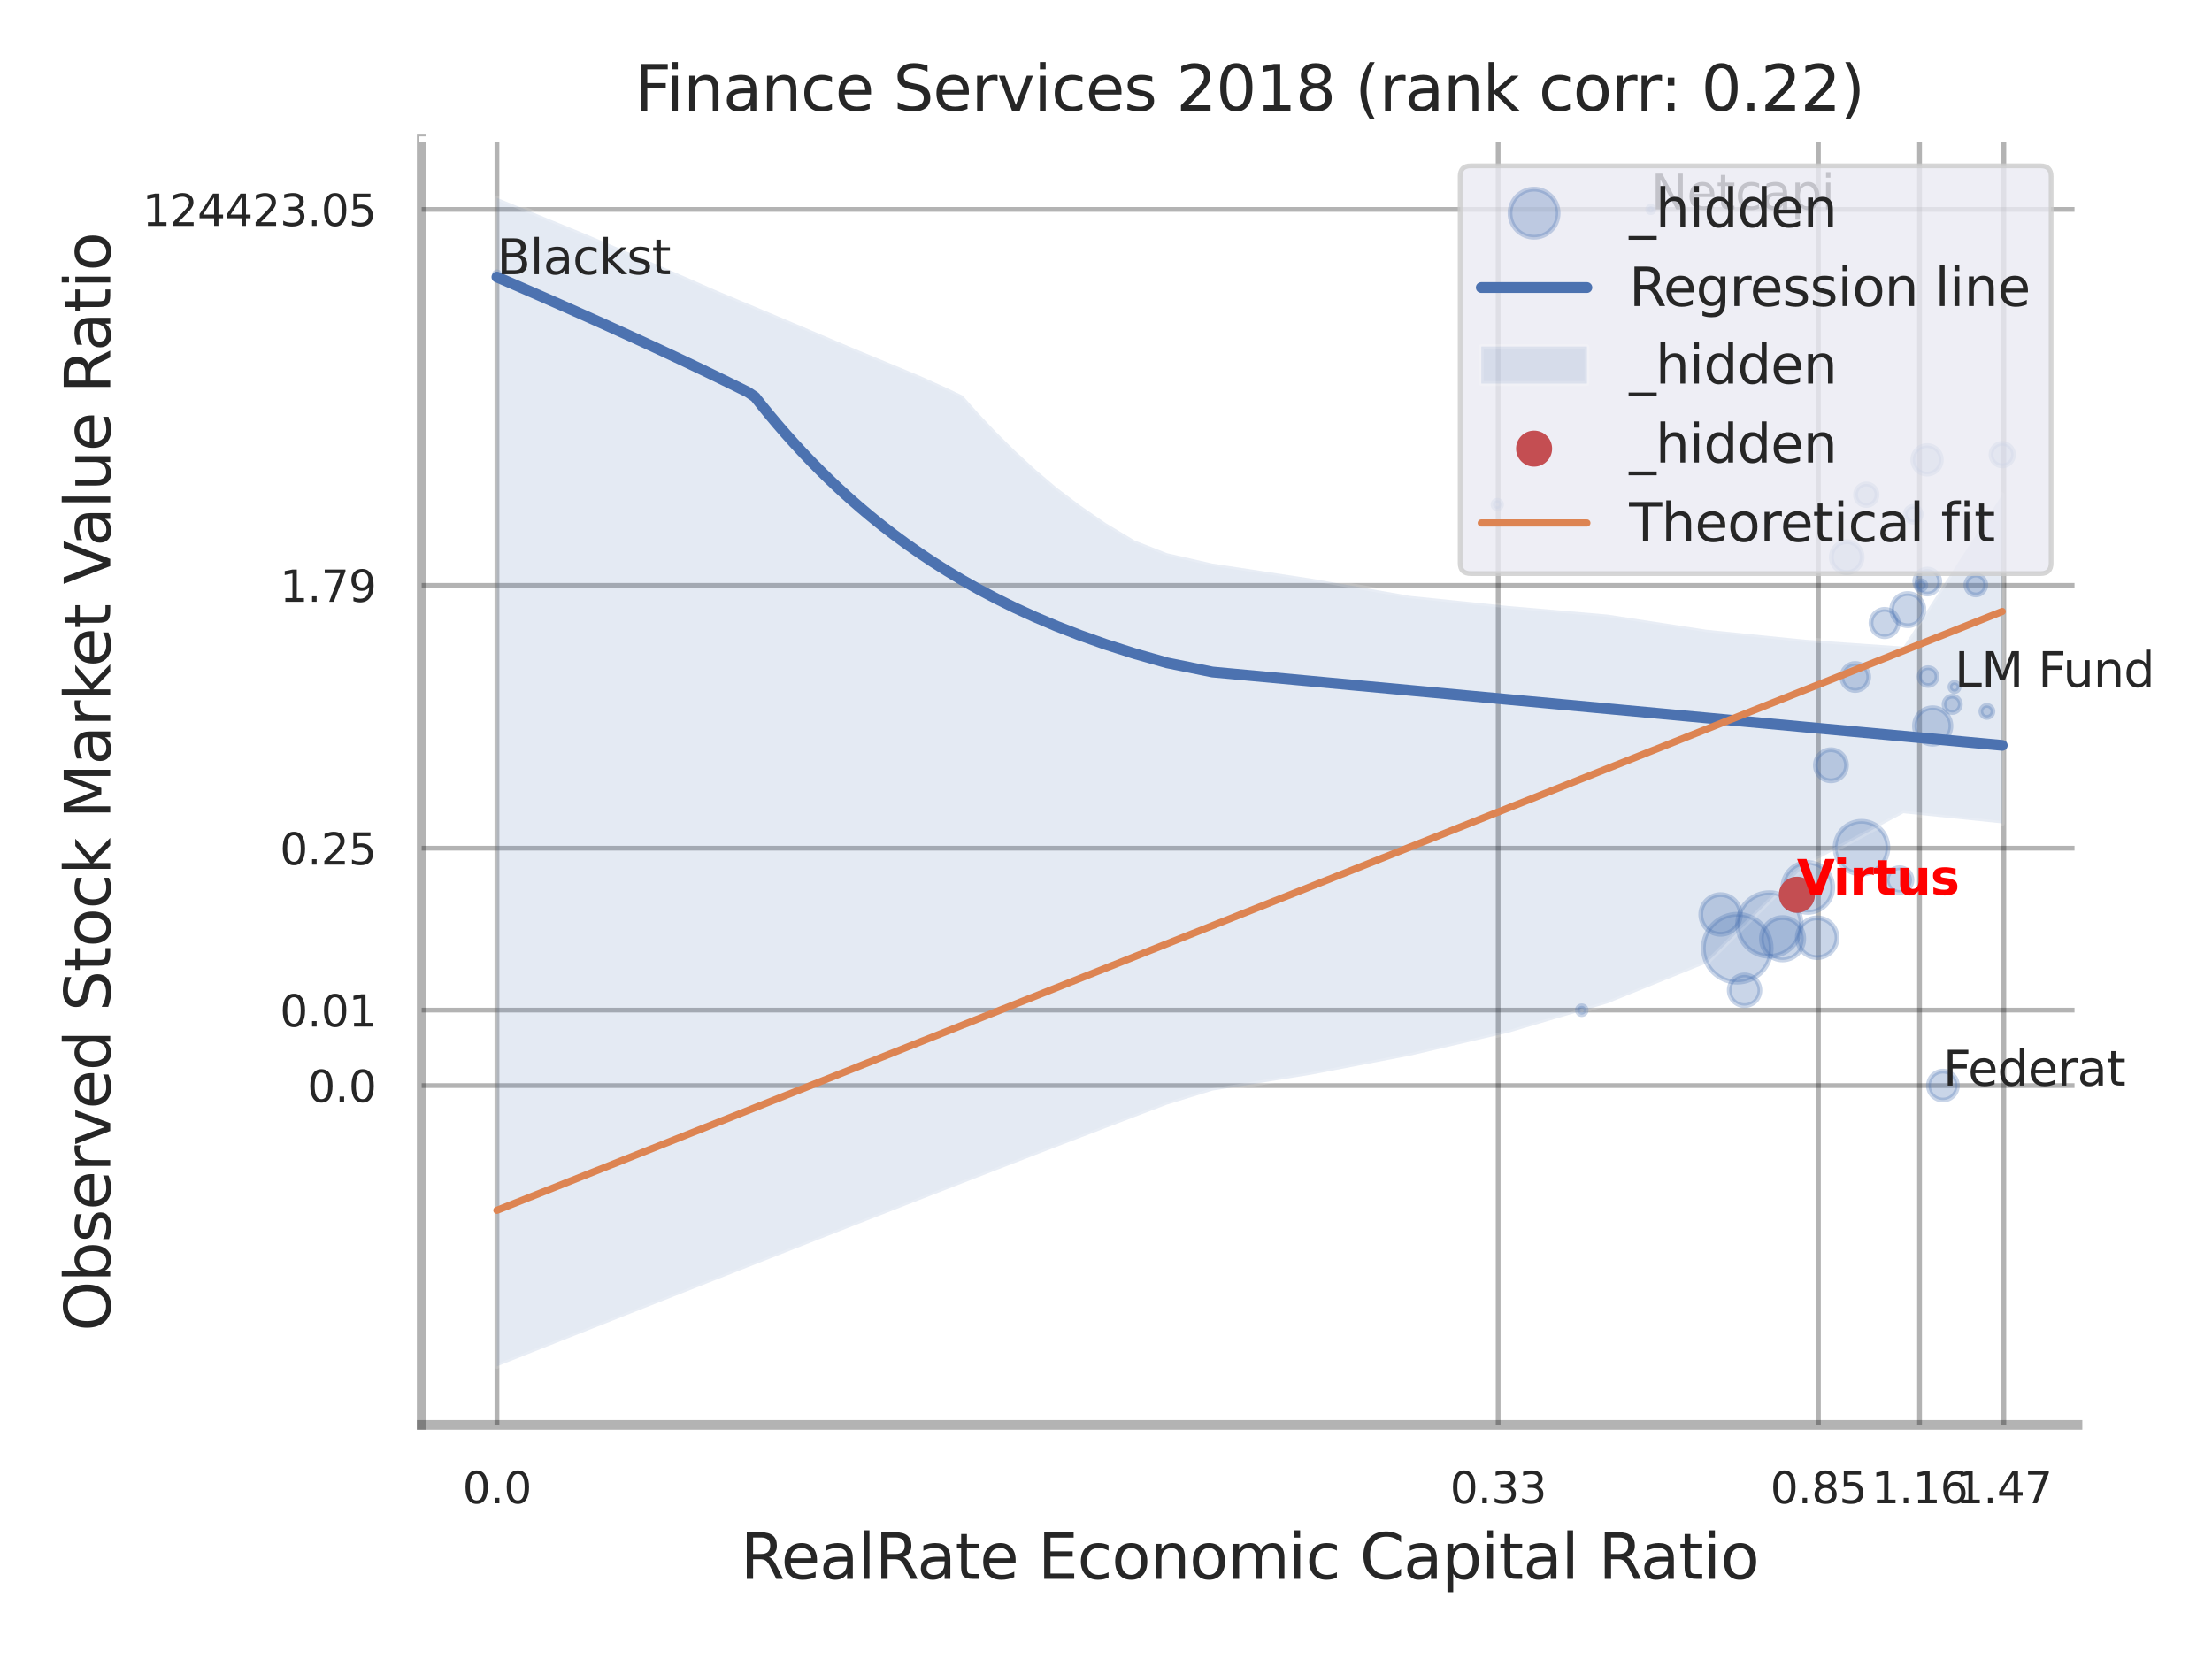<?xml version="1.0" encoding="utf-8" standalone="no"?>
<!DOCTYPE svg PUBLIC "-//W3C//DTD SVG 1.1//EN"
  "http://www.w3.org/Graphics/SVG/1.1/DTD/svg11.dtd">
<svg xmlns:xlink="http://www.w3.org/1999/xlink" width="460.8pt" height="345.6pt" viewBox="0 0 460.8 345.6" xmlns="http://www.w3.org/2000/svg" version="1.1">
 <defs>
  <style type="text/css">*{stroke-linejoin: round; stroke-linecap: butt}</style>
 </defs>
 <g id="figure_1">
  <g id="patch_1">
   <path d="M 0 345.6 
L 460.8 345.6 
L 460.8 0 
L 0 0 
z
" style="fill: #ffffff"/>
  </g>
  <g id="axes_1">
   <g id="patch_2">
    <path d="M 87.84 296.82 
L 432.784 296.82 
L 432.784 29.04 
L 87.84 29.04 
z
" style="fill: #ffffff"/>
   </g>
   <g id="matplotlib.axis_1">
    <g id="xtick_1">
     <g id="line2d_1">
      <path d="M 103.522 296.82 
L 103.522 29.04 
" clip-path="url(#p90cc30ecda)" style="fill: none; stroke: #000000; stroke-opacity: 0.3; stroke-linecap: round"/>
     </g>
     <g id="text_1">
      <!-- 0.0 -->
      <g style="fill: #262626" transform="translate(96.366 313.159) scale(0.09 -0.09)">
       <defs>
        <path id="DejaVuSans-30" d="M 2034 4250 
Q 1547 4250 1301 3770 
Q 1056 3291 1056 2328 
Q 1056 1369 1301 889 
Q 1547 409 2034 409 
Q 2525 409 2770 889 
Q 3016 1369 3016 2328 
Q 3016 3291 2770 3770 
Q 2525 4250 2034 4250 
z
M 2034 4750 
Q 2819 4750 3233 4129 
Q 3647 3509 3647 2328 
Q 3647 1150 3233 529 
Q 2819 -91 2034 -91 
Q 1250 -91 836 529 
Q 422 1150 422 2328 
Q 422 3509 836 4129 
Q 1250 4750 2034 4750 
z
" transform="scale(0.016)"/>
        <path id="DejaVuSans-2e" d="M 684 794 
L 1344 794 
L 1344 0 
L 684 0 
L 684 794 
z
" transform="scale(0.016)"/>
       </defs>
       <use xlink:href="#DejaVuSans-30"/>
       <use xlink:href="#DejaVuSans-2e" transform="translate(63.623 0)"/>
       <use xlink:href="#DejaVuSans-30" transform="translate(95.41 0)"/>
      </g>
     </g>
    </g>
    <g id="xtick_2">
     <g id="line2d_2">
      <path d="M 312.092 296.82 
L 312.092 29.04 
" clip-path="url(#p90cc30ecda)" style="fill: none; stroke: #000000; stroke-opacity: 0.3; stroke-linecap: round"/>
     </g>
     <g id="text_2">
      <!-- 0.33 -->
      <g style="fill: #262626" transform="translate(302.073 313.159) scale(0.09 -0.09)">
       <defs>
        <path id="DejaVuSans-33" d="M 2597 2516 
Q 3050 2419 3304 2112 
Q 3559 1806 3559 1356 
Q 3559 666 3084 287 
Q 2609 -91 1734 -91 
Q 1441 -91 1130 -33 
Q 819 25 488 141 
L 488 750 
Q 750 597 1062 519 
Q 1375 441 1716 441 
Q 2309 441 2620 675 
Q 2931 909 2931 1356 
Q 2931 1769 2642 2001 
Q 2353 2234 1838 2234 
L 1294 2234 
L 1294 2753 
L 1863 2753 
Q 2328 2753 2575 2939 
Q 2822 3125 2822 3475 
Q 2822 3834 2567 4026 
Q 2313 4219 1838 4219 
Q 1578 4219 1281 4162 
Q 984 4106 628 3988 
L 628 4550 
Q 988 4650 1302 4700 
Q 1616 4750 1894 4750 
Q 2613 4750 3031 4423 
Q 3450 4097 3450 3541 
Q 3450 3153 3228 2886 
Q 3006 2619 2597 2516 
z
" transform="scale(0.016)"/>
       </defs>
       <use xlink:href="#DejaVuSans-30"/>
       <use xlink:href="#DejaVuSans-2e" transform="translate(63.623 0)"/>
       <use xlink:href="#DejaVuSans-33" transform="translate(95.41 0)"/>
       <use xlink:href="#DejaVuSans-33" transform="translate(159.033 0)"/>
      </g>
     </g>
    </g>
    <g id="xtick_3">
     <g id="line2d_3">
      <path d="M 378.81 296.82 
L 378.81 29.04 
" clip-path="url(#p90cc30ecda)" style="fill: none; stroke: #000000; stroke-opacity: 0.3; stroke-linecap: round"/>
     </g>
     <g id="text_3">
      <!-- 0.85 -->
      <g style="fill: #262626" transform="translate(368.79 313.159) scale(0.09 -0.09)">
       <defs>
        <path id="DejaVuSans-38" d="M 2034 2216 
Q 1584 2216 1326 1975 
Q 1069 1734 1069 1313 
Q 1069 891 1326 650 
Q 1584 409 2034 409 
Q 2484 409 2743 651 
Q 3003 894 3003 1313 
Q 3003 1734 2745 1975 
Q 2488 2216 2034 2216 
z
M 1403 2484 
Q 997 2584 770 2862 
Q 544 3141 544 3541 
Q 544 4100 942 4425 
Q 1341 4750 2034 4750 
Q 2731 4750 3128 4425 
Q 3525 4100 3525 3541 
Q 3525 3141 3298 2862 
Q 3072 2584 2669 2484 
Q 3125 2378 3379 2068 
Q 3634 1759 3634 1313 
Q 3634 634 3220 271 
Q 2806 -91 2034 -91 
Q 1263 -91 848 271 
Q 434 634 434 1313 
Q 434 1759 690 2068 
Q 947 2378 1403 2484 
z
M 1172 3481 
Q 1172 3119 1398 2916 
Q 1625 2713 2034 2713 
Q 2441 2713 2670 2916 
Q 2900 3119 2900 3481 
Q 2900 3844 2670 4047 
Q 2441 4250 2034 4250 
Q 1625 4250 1398 4047 
Q 1172 3844 1172 3481 
z
" transform="scale(0.016)"/>
        <path id="DejaVuSans-35" d="M 691 4666 
L 3169 4666 
L 3169 4134 
L 1269 4134 
L 1269 2991 
Q 1406 3038 1543 3061 
Q 1681 3084 1819 3084 
Q 2600 3084 3056 2656 
Q 3513 2228 3513 1497 
Q 3513 744 3044 326 
Q 2575 -91 1722 -91 
Q 1428 -91 1123 -41 
Q 819 9 494 109 
L 494 744 
Q 775 591 1075 516 
Q 1375 441 1709 441 
Q 2250 441 2565 725 
Q 2881 1009 2881 1497 
Q 2881 1984 2565 2268 
Q 2250 2553 1709 2553 
Q 1456 2553 1204 2497 
Q 953 2441 691 2322 
L 691 4666 
z
" transform="scale(0.016)"/>
       </defs>
       <use xlink:href="#DejaVuSans-30"/>
       <use xlink:href="#DejaVuSans-2e" transform="translate(63.623 0)"/>
       <use xlink:href="#DejaVuSans-38" transform="translate(95.41 0)"/>
       <use xlink:href="#DejaVuSans-35" transform="translate(159.033 0)"/>
      </g>
     </g>
    </g>
    <g id="xtick_4">
     <g id="line2d_4">
      <path d="M 399.878 296.82 
L 399.878 29.04 
" clip-path="url(#p90cc30ecda)" style="fill: none; stroke: #000000; stroke-opacity: 0.3; stroke-linecap: round"/>
     </g>
     <g id="text_4">
      <!-- 1.16 -->
      <g style="fill: #262626" transform="translate(389.859 313.159) scale(0.09 -0.09)">
       <defs>
        <path id="DejaVuSans-31" d="M 794 531 
L 1825 531 
L 1825 4091 
L 703 3866 
L 703 4441 
L 1819 4666 
L 2450 4666 
L 2450 531 
L 3481 531 
L 3481 0 
L 794 0 
L 794 531 
z
" transform="scale(0.016)"/>
        <path id="DejaVuSans-36" d="M 2113 2584 
Q 1688 2584 1439 2293 
Q 1191 2003 1191 1497 
Q 1191 994 1439 701 
Q 1688 409 2113 409 
Q 2538 409 2786 701 
Q 3034 994 3034 1497 
Q 3034 2003 2786 2293 
Q 2538 2584 2113 2584 
z
M 3366 4563 
L 3366 3988 
Q 3128 4100 2886 4159 
Q 2644 4219 2406 4219 
Q 1781 4219 1451 3797 
Q 1122 3375 1075 2522 
Q 1259 2794 1537 2939 
Q 1816 3084 2150 3084 
Q 2853 3084 3261 2657 
Q 3669 2231 3669 1497 
Q 3669 778 3244 343 
Q 2819 -91 2113 -91 
Q 1303 -91 875 529 
Q 447 1150 447 2328 
Q 447 3434 972 4092 
Q 1497 4750 2381 4750 
Q 2619 4750 2861 4703 
Q 3103 4656 3366 4563 
z
" transform="scale(0.016)"/>
       </defs>
       <use xlink:href="#DejaVuSans-31"/>
       <use xlink:href="#DejaVuSans-2e" transform="translate(63.623 0)"/>
       <use xlink:href="#DejaVuSans-31" transform="translate(95.41 0)"/>
       <use xlink:href="#DejaVuSans-36" transform="translate(159.033 0)"/>
      </g>
     </g>
    </g>
    <g id="xtick_5">
     <g id="line2d_5">
      <path d="M 417.435 296.82 
L 417.435 29.04 
" clip-path="url(#p90cc30ecda)" style="fill: none; stroke: #000000; stroke-opacity: 0.3; stroke-linecap: round"/>
     </g>
     <g id="text_5">
      <!-- 1.47 -->
      <g style="fill: #262626" transform="translate(407.416 313.159) scale(0.09 -0.09)">
       <defs>
        <path id="DejaVuSans-34" d="M 2419 4116 
L 825 1625 
L 2419 1625 
L 2419 4116 
z
M 2253 4666 
L 3047 4666 
L 3047 1625 
L 3713 1625 
L 3713 1100 
L 3047 1100 
L 3047 0 
L 2419 0 
L 2419 1100 
L 313 1100 
L 313 1709 
L 2253 4666 
z
" transform="scale(0.016)"/>
        <path id="DejaVuSans-37" d="M 525 4666 
L 3525 4666 
L 3525 4397 
L 1831 0 
L 1172 0 
L 2766 4134 
L 525 4134 
L 525 4666 
z
" transform="scale(0.016)"/>
       </defs>
       <use xlink:href="#DejaVuSans-31"/>
       <use xlink:href="#DejaVuSans-2e" transform="translate(63.623 0)"/>
       <use xlink:href="#DejaVuSans-34" transform="translate(95.41 0)"/>
       <use xlink:href="#DejaVuSans-37" transform="translate(159.033 0)"/>
      </g>
     </g>
    </g>
    <g id="xtick_6"/>
    <g id="xtick_7"/>
    <g id="xtick_8"/>
    <g id="text_6">
     <!-- RealRate Economic Capital Ratio -->
     <g style="fill: #262626" transform="translate(154.259 328.908) scale(0.13 -0.13)">
      <defs>
       <path id="DejaVuSans-52" d="M 2841 2188 
Q 3044 2119 3236 1894 
Q 3428 1669 3622 1275 
L 4263 0 
L 3584 0 
L 2988 1197 
Q 2756 1666 2539 1819 
Q 2322 1972 1947 1972 
L 1259 1972 
L 1259 0 
L 628 0 
L 628 4666 
L 2053 4666 
Q 2853 4666 3247 4331 
Q 3641 3997 3641 3322 
Q 3641 2881 3436 2590 
Q 3231 2300 2841 2188 
z
M 1259 4147 
L 1259 2491 
L 2053 2491 
Q 2509 2491 2742 2702 
Q 2975 2913 2975 3322 
Q 2975 3731 2742 3939 
Q 2509 4147 2053 4147 
L 1259 4147 
z
" transform="scale(0.016)"/>
       <path id="DejaVuSans-65" d="M 3597 1894 
L 3597 1613 
L 953 1613 
Q 991 1019 1311 708 
Q 1631 397 2203 397 
Q 2534 397 2845 478 
Q 3156 559 3463 722 
L 3463 178 
Q 3153 47 2828 -22 
Q 2503 -91 2169 -91 
Q 1331 -91 842 396 
Q 353 884 353 1716 
Q 353 2575 817 3079 
Q 1281 3584 2069 3584 
Q 2775 3584 3186 3129 
Q 3597 2675 3597 1894 
z
M 3022 2063 
Q 3016 2534 2758 2815 
Q 2500 3097 2075 3097 
Q 1594 3097 1305 2825 
Q 1016 2553 972 2059 
L 3022 2063 
z
" transform="scale(0.016)"/>
       <path id="DejaVuSans-61" d="M 2194 1759 
Q 1497 1759 1228 1600 
Q 959 1441 959 1056 
Q 959 750 1161 570 
Q 1363 391 1709 391 
Q 2188 391 2477 730 
Q 2766 1069 2766 1631 
L 2766 1759 
L 2194 1759 
z
M 3341 1997 
L 3341 0 
L 2766 0 
L 2766 531 
Q 2569 213 2275 61 
Q 1981 -91 1556 -91 
Q 1019 -91 701 211 
Q 384 513 384 1019 
Q 384 1609 779 1909 
Q 1175 2209 1959 2209 
L 2766 2209 
L 2766 2266 
Q 2766 2663 2505 2880 
Q 2244 3097 1772 3097 
Q 1472 3097 1187 3025 
Q 903 2953 641 2809 
L 641 3341 
Q 956 3463 1253 3523 
Q 1550 3584 1831 3584 
Q 2591 3584 2966 3190 
Q 3341 2797 3341 1997 
z
" transform="scale(0.016)"/>
       <path id="DejaVuSans-6c" d="M 603 4863 
L 1178 4863 
L 1178 0 
L 603 0 
L 603 4863 
z
" transform="scale(0.016)"/>
       <path id="DejaVuSans-74" d="M 1172 4494 
L 1172 3500 
L 2356 3500 
L 2356 3053 
L 1172 3053 
L 1172 1153 
Q 1172 725 1289 603 
Q 1406 481 1766 481 
L 2356 481 
L 2356 0 
L 1766 0 
Q 1100 0 847 248 
Q 594 497 594 1153 
L 594 3053 
L 172 3053 
L 172 3500 
L 594 3500 
L 594 4494 
L 1172 4494 
z
" transform="scale(0.016)"/>
       <path id="DejaVuSans-20" transform="scale(0.016)"/>
       <path id="DejaVuSans-45" d="M 628 4666 
L 3578 4666 
L 3578 4134 
L 1259 4134 
L 1259 2753 
L 3481 2753 
L 3481 2222 
L 1259 2222 
L 1259 531 
L 3634 531 
L 3634 0 
L 628 0 
L 628 4666 
z
" transform="scale(0.016)"/>
       <path id="DejaVuSans-63" d="M 3122 3366 
L 3122 2828 
Q 2878 2963 2633 3030 
Q 2388 3097 2138 3097 
Q 1578 3097 1268 2742 
Q 959 2388 959 1747 
Q 959 1106 1268 751 
Q 1578 397 2138 397 
Q 2388 397 2633 464 
Q 2878 531 3122 666 
L 3122 134 
Q 2881 22 2623 -34 
Q 2366 -91 2075 -91 
Q 1284 -91 818 406 
Q 353 903 353 1747 
Q 353 2603 823 3093 
Q 1294 3584 2113 3584 
Q 2378 3584 2631 3529 
Q 2884 3475 3122 3366 
z
" transform="scale(0.016)"/>
       <path id="DejaVuSans-6f" d="M 1959 3097 
Q 1497 3097 1228 2736 
Q 959 2375 959 1747 
Q 959 1119 1226 758 
Q 1494 397 1959 397 
Q 2419 397 2687 759 
Q 2956 1122 2956 1747 
Q 2956 2369 2687 2733 
Q 2419 3097 1959 3097 
z
M 1959 3584 
Q 2709 3584 3137 3096 
Q 3566 2609 3566 1747 
Q 3566 888 3137 398 
Q 2709 -91 1959 -91 
Q 1206 -91 779 398 
Q 353 888 353 1747 
Q 353 2609 779 3096 
Q 1206 3584 1959 3584 
z
" transform="scale(0.016)"/>
       <path id="DejaVuSans-6e" d="M 3513 2113 
L 3513 0 
L 2938 0 
L 2938 2094 
Q 2938 2591 2744 2837 
Q 2550 3084 2163 3084 
Q 1697 3084 1428 2787 
Q 1159 2491 1159 1978 
L 1159 0 
L 581 0 
L 581 3500 
L 1159 3500 
L 1159 2956 
Q 1366 3272 1645 3428 
Q 1925 3584 2291 3584 
Q 2894 3584 3203 3211 
Q 3513 2838 3513 2113 
z
" transform="scale(0.016)"/>
       <path id="DejaVuSans-6d" d="M 3328 2828 
Q 3544 3216 3844 3400 
Q 4144 3584 4550 3584 
Q 5097 3584 5394 3201 
Q 5691 2819 5691 2113 
L 5691 0 
L 5113 0 
L 5113 2094 
Q 5113 2597 4934 2840 
Q 4756 3084 4391 3084 
Q 3944 3084 3684 2787 
Q 3425 2491 3425 1978 
L 3425 0 
L 2847 0 
L 2847 2094 
Q 2847 2600 2669 2842 
Q 2491 3084 2119 3084 
Q 1678 3084 1418 2786 
Q 1159 2488 1159 1978 
L 1159 0 
L 581 0 
L 581 3500 
L 1159 3500 
L 1159 2956 
Q 1356 3278 1631 3431 
Q 1906 3584 2284 3584 
Q 2666 3584 2933 3390 
Q 3200 3197 3328 2828 
z
" transform="scale(0.016)"/>
       <path id="DejaVuSans-69" d="M 603 3500 
L 1178 3500 
L 1178 0 
L 603 0 
L 603 3500 
z
M 603 4863 
L 1178 4863 
L 1178 4134 
L 603 4134 
L 603 4863 
z
" transform="scale(0.016)"/>
       <path id="DejaVuSans-43" d="M 4122 4306 
L 4122 3641 
Q 3803 3938 3442 4084 
Q 3081 4231 2675 4231 
Q 1875 4231 1450 3742 
Q 1025 3253 1025 2328 
Q 1025 1406 1450 917 
Q 1875 428 2675 428 
Q 3081 428 3442 575 
Q 3803 722 4122 1019 
L 4122 359 
Q 3791 134 3420 21 
Q 3050 -91 2638 -91 
Q 1578 -91 968 557 
Q 359 1206 359 2328 
Q 359 3453 968 4101 
Q 1578 4750 2638 4750 
Q 3056 4750 3426 4639 
Q 3797 4528 4122 4306 
z
" transform="scale(0.016)"/>
       <path id="DejaVuSans-70" d="M 1159 525 
L 1159 -1331 
L 581 -1331 
L 581 3500 
L 1159 3500 
L 1159 2969 
Q 1341 3281 1617 3432 
Q 1894 3584 2278 3584 
Q 2916 3584 3314 3078 
Q 3713 2572 3713 1747 
Q 3713 922 3314 415 
Q 2916 -91 2278 -91 
Q 1894 -91 1617 61 
Q 1341 213 1159 525 
z
M 3116 1747 
Q 3116 2381 2855 2742 
Q 2594 3103 2138 3103 
Q 1681 3103 1420 2742 
Q 1159 2381 1159 1747 
Q 1159 1113 1420 752 
Q 1681 391 2138 391 
Q 2594 391 2855 752 
Q 3116 1113 3116 1747 
z
" transform="scale(0.016)"/>
      </defs>
      <use xlink:href="#DejaVuSans-52"/>
      <use xlink:href="#DejaVuSans-65" transform="translate(64.982 0)"/>
      <use xlink:href="#DejaVuSans-61" transform="translate(126.506 0)"/>
      <use xlink:href="#DejaVuSans-6c" transform="translate(187.785 0)"/>
      <use xlink:href="#DejaVuSans-52" transform="translate(215.568 0)"/>
      <use xlink:href="#DejaVuSans-61" transform="translate(282.801 0)"/>
      <use xlink:href="#DejaVuSans-74" transform="translate(344.08 0)"/>
      <use xlink:href="#DejaVuSans-65" transform="translate(383.289 0)"/>
      <use xlink:href="#DejaVuSans-20" transform="translate(444.812 0)"/>
      <use xlink:href="#DejaVuSans-45" transform="translate(476.6 0)"/>
      <use xlink:href="#DejaVuSans-63" transform="translate(539.783 0)"/>
      <use xlink:href="#DejaVuSans-6f" transform="translate(594.764 0)"/>
      <use xlink:href="#DejaVuSans-6e" transform="translate(655.945 0)"/>
      <use xlink:href="#DejaVuSans-6f" transform="translate(719.324 0)"/>
      <use xlink:href="#DejaVuSans-6d" transform="translate(780.506 0)"/>
      <use xlink:href="#DejaVuSans-69" transform="translate(877.918 0)"/>
      <use xlink:href="#DejaVuSans-63" transform="translate(905.701 0)"/>
      <use xlink:href="#DejaVuSans-20" transform="translate(960.682 0)"/>
      <use xlink:href="#DejaVuSans-43" transform="translate(992.469 0)"/>
      <use xlink:href="#DejaVuSans-61" transform="translate(1062.293 0)"/>
      <use xlink:href="#DejaVuSans-70" transform="translate(1123.572 0)"/>
      <use xlink:href="#DejaVuSans-69" transform="translate(1187.049 0)"/>
      <use xlink:href="#DejaVuSans-74" transform="translate(1214.832 0)"/>
      <use xlink:href="#DejaVuSans-61" transform="translate(1254.041 0)"/>
      <use xlink:href="#DejaVuSans-6c" transform="translate(1315.32 0)"/>
      <use xlink:href="#DejaVuSans-20" transform="translate(1343.104 0)"/>
      <use xlink:href="#DejaVuSans-52" transform="translate(1374.891 0)"/>
      <use xlink:href="#DejaVuSans-61" transform="translate(1442.123 0)"/>
      <use xlink:href="#DejaVuSans-74" transform="translate(1503.402 0)"/>
      <use xlink:href="#DejaVuSans-69" transform="translate(1542.611 0)"/>
      <use xlink:href="#DejaVuSans-6f" transform="translate(1570.395 0)"/>
     </g>
    </g>
   </g>
   <g id="matplotlib.axis_2">
    <g id="ytick_1">
     <g id="line2d_6">
      <path d="M 87.84 226.152 
L 432.784 226.152 
" clip-path="url(#p90cc30ecda)" style="fill: none; stroke: #000000; stroke-opacity: 0.3; stroke-linecap: round"/>
     </g>
     <g id="text_7">
      <!-- 0.0 -->
      <g style="fill: #262626" transform="translate(64.027 229.571) scale(0.09 -0.09)">
       <use xlink:href="#DejaVuSans-30"/>
       <use xlink:href="#DejaVuSans-2e" transform="translate(63.623 0)"/>
       <use xlink:href="#DejaVuSans-30" transform="translate(95.41 0)"/>
      </g>
     </g>
    </g>
    <g id="ytick_2">
     <g id="line2d_7">
      <path d="M 87.84 210.429 
L 432.784 210.429 
" clip-path="url(#p90cc30ecda)" style="fill: none; stroke: #000000; stroke-opacity: 0.3; stroke-linecap: round"/>
     </g>
     <g id="text_8">
      <!-- 0.01 -->
      <g style="fill: #262626" transform="translate(58.301 213.849) scale(0.09 -0.09)">
       <use xlink:href="#DejaVuSans-30"/>
       <use xlink:href="#DejaVuSans-2e" transform="translate(63.623 0)"/>
       <use xlink:href="#DejaVuSans-30" transform="translate(95.41 0)"/>
       <use xlink:href="#DejaVuSans-31" transform="translate(159.033 0)"/>
      </g>
     </g>
    </g>
    <g id="ytick_3">
     <g id="line2d_8">
      <path d="M 87.84 176.697 
L 432.784 176.697 
" clip-path="url(#p90cc30ecda)" style="fill: none; stroke: #000000; stroke-opacity: 0.3; stroke-linecap: round"/>
     </g>
     <g id="text_9">
      <!-- 0.25 -->
      <g style="fill: #262626" transform="translate(58.301 180.116) scale(0.09 -0.09)">
       <defs>
        <path id="DejaVuSans-32" d="M 1228 531 
L 3431 531 
L 3431 0 
L 469 0 
L 469 531 
Q 828 903 1448 1529 
Q 2069 2156 2228 2338 
Q 2531 2678 2651 2914 
Q 2772 3150 2772 3378 
Q 2772 3750 2511 3984 
Q 2250 4219 1831 4219 
Q 1534 4219 1204 4116 
Q 875 4013 500 3803 
L 500 4441 
Q 881 4594 1212 4672 
Q 1544 4750 1819 4750 
Q 2544 4750 2975 4387 
Q 3406 4025 3406 3419 
Q 3406 3131 3298 2873 
Q 3191 2616 2906 2266 
Q 2828 2175 2409 1742 
Q 1991 1309 1228 531 
z
" transform="scale(0.016)"/>
       </defs>
       <use xlink:href="#DejaVuSans-30"/>
       <use xlink:href="#DejaVuSans-2e" transform="translate(63.623 0)"/>
       <use xlink:href="#DejaVuSans-32" transform="translate(95.41 0)"/>
       <use xlink:href="#DejaVuSans-35" transform="translate(159.033 0)"/>
      </g>
     </g>
    </g>
    <g id="ytick_4">
     <g id="line2d_9">
      <path d="M 87.84 121.938 
L 432.784 121.938 
" clip-path="url(#p90cc30ecda)" style="fill: none; stroke: #000000; stroke-opacity: 0.3; stroke-linecap: round"/>
     </g>
     <g id="text_10">
      <!-- 1.79 -->
      <g style="fill: #262626" transform="translate(58.301 125.357) scale(0.09 -0.09)">
       <defs>
        <path id="DejaVuSans-39" d="M 703 97 
L 703 672 
Q 941 559 1184 500 
Q 1428 441 1663 441 
Q 2288 441 2617 861 
Q 2947 1281 2994 2138 
Q 2813 1869 2534 1725 
Q 2256 1581 1919 1581 
Q 1219 1581 811 2004 
Q 403 2428 403 3163 
Q 403 3881 828 4315 
Q 1253 4750 1959 4750 
Q 2769 4750 3195 4129 
Q 3622 3509 3622 2328 
Q 3622 1225 3098 567 
Q 2575 -91 1691 -91 
Q 1453 -91 1209 -44 
Q 966 3 703 97 
z
M 1959 2075 
Q 2384 2075 2632 2365 
Q 2881 2656 2881 3163 
Q 2881 3666 2632 3958 
Q 2384 4250 1959 4250 
Q 1534 4250 1286 3958 
Q 1038 3666 1038 3163 
Q 1038 2656 1286 2365 
Q 1534 2075 1959 2075 
z
" transform="scale(0.016)"/>
       </defs>
       <use xlink:href="#DejaVuSans-31"/>
       <use xlink:href="#DejaVuSans-2e" transform="translate(63.623 0)"/>
       <use xlink:href="#DejaVuSans-37" transform="translate(95.41 0)"/>
       <use xlink:href="#DejaVuSans-39" transform="translate(159.033 0)"/>
      </g>
     </g>
    </g>
    <g id="ytick_5">
     <g id="line2d_10">
      <path d="M 87.84 43.63 
L 432.784 43.63 
" clip-path="url(#p90cc30ecda)" style="fill: none; stroke: #000000; stroke-opacity: 0.3; stroke-linecap: round"/>
     </g>
     <g id="text_11">
      <!-- 124423.05 -->
      <g style="fill: #262626" transform="translate(29.67 47.049) scale(0.09 -0.09)">
       <use xlink:href="#DejaVuSans-31"/>
       <use xlink:href="#DejaVuSans-32" transform="translate(63.623 0)"/>
       <use xlink:href="#DejaVuSans-34" transform="translate(127.246 0)"/>
       <use xlink:href="#DejaVuSans-34" transform="translate(190.869 0)"/>
       <use xlink:href="#DejaVuSans-32" transform="translate(254.492 0)"/>
       <use xlink:href="#DejaVuSans-33" transform="translate(318.115 0)"/>
       <use xlink:href="#DejaVuSans-2e" transform="translate(381.738 0)"/>
       <use xlink:href="#DejaVuSans-30" transform="translate(413.525 0)"/>
       <use xlink:href="#DejaVuSans-35" transform="translate(477.148 0)"/>
      </g>
     </g>
    </g>
    <g id="ytick_6"/>
    <g id="ytick_7"/>
    <g id="ytick_8"/>
    <g id="ytick_9"/>
    <g id="ytick_10"/>
    <g id="ytick_11"/>
    <g id="text_12">
     <!-- Observed Stock Market Value Ratio -->
     <g style="fill: #262626" transform="translate(22.966 277.332) rotate(-90) scale(0.13 -0.13)">
      <defs>
       <path id="DejaVuSans-4f" d="M 2522 4238 
Q 1834 4238 1429 3725 
Q 1025 3213 1025 2328 
Q 1025 1447 1429 934 
Q 1834 422 2522 422 
Q 3209 422 3611 934 
Q 4013 1447 4013 2328 
Q 4013 3213 3611 3725 
Q 3209 4238 2522 4238 
z
M 2522 4750 
Q 3503 4750 4090 4092 
Q 4678 3434 4678 2328 
Q 4678 1225 4090 567 
Q 3503 -91 2522 -91 
Q 1538 -91 948 565 
Q 359 1222 359 2328 
Q 359 3434 948 4092 
Q 1538 4750 2522 4750 
z
" transform="scale(0.016)"/>
       <path id="DejaVuSans-62" d="M 3116 1747 
Q 3116 2381 2855 2742 
Q 2594 3103 2138 3103 
Q 1681 3103 1420 2742 
Q 1159 2381 1159 1747 
Q 1159 1113 1420 752 
Q 1681 391 2138 391 
Q 2594 391 2855 752 
Q 3116 1113 3116 1747 
z
M 1159 2969 
Q 1341 3281 1617 3432 
Q 1894 3584 2278 3584 
Q 2916 3584 3314 3078 
Q 3713 2572 3713 1747 
Q 3713 922 3314 415 
Q 2916 -91 2278 -91 
Q 1894 -91 1617 61 
Q 1341 213 1159 525 
L 1159 0 
L 581 0 
L 581 4863 
L 1159 4863 
L 1159 2969 
z
" transform="scale(0.016)"/>
       <path id="DejaVuSans-73" d="M 2834 3397 
L 2834 2853 
Q 2591 2978 2328 3040 
Q 2066 3103 1784 3103 
Q 1356 3103 1142 2972 
Q 928 2841 928 2578 
Q 928 2378 1081 2264 
Q 1234 2150 1697 2047 
L 1894 2003 
Q 2506 1872 2764 1633 
Q 3022 1394 3022 966 
Q 3022 478 2636 193 
Q 2250 -91 1575 -91 
Q 1294 -91 989 -36 
Q 684 19 347 128 
L 347 722 
Q 666 556 975 473 
Q 1284 391 1588 391 
Q 1994 391 2212 530 
Q 2431 669 2431 922 
Q 2431 1156 2273 1281 
Q 2116 1406 1581 1522 
L 1381 1569 
Q 847 1681 609 1914 
Q 372 2147 372 2553 
Q 372 3047 722 3315 
Q 1072 3584 1716 3584 
Q 2034 3584 2315 3537 
Q 2597 3491 2834 3397 
z
" transform="scale(0.016)"/>
       <path id="DejaVuSans-72" d="M 2631 2963 
Q 2534 3019 2420 3045 
Q 2306 3072 2169 3072 
Q 1681 3072 1420 2755 
Q 1159 2438 1159 1844 
L 1159 0 
L 581 0 
L 581 3500 
L 1159 3500 
L 1159 2956 
Q 1341 3275 1631 3429 
Q 1922 3584 2338 3584 
Q 2397 3584 2469 3576 
Q 2541 3569 2628 3553 
L 2631 2963 
z
" transform="scale(0.016)"/>
       <path id="DejaVuSans-76" d="M 191 3500 
L 800 3500 
L 1894 563 
L 2988 3500 
L 3597 3500 
L 2284 0 
L 1503 0 
L 191 3500 
z
" transform="scale(0.016)"/>
       <path id="DejaVuSans-64" d="M 2906 2969 
L 2906 4863 
L 3481 4863 
L 3481 0 
L 2906 0 
L 2906 525 
Q 2725 213 2448 61 
Q 2172 -91 1784 -91 
Q 1150 -91 751 415 
Q 353 922 353 1747 
Q 353 2572 751 3078 
Q 1150 3584 1784 3584 
Q 2172 3584 2448 3432 
Q 2725 3281 2906 2969 
z
M 947 1747 
Q 947 1113 1208 752 
Q 1469 391 1925 391 
Q 2381 391 2643 752 
Q 2906 1113 2906 1747 
Q 2906 2381 2643 2742 
Q 2381 3103 1925 3103 
Q 1469 3103 1208 2742 
Q 947 2381 947 1747 
z
" transform="scale(0.016)"/>
       <path id="DejaVuSans-53" d="M 3425 4513 
L 3425 3897 
Q 3066 4069 2747 4153 
Q 2428 4238 2131 4238 
Q 1616 4238 1336 4038 
Q 1056 3838 1056 3469 
Q 1056 3159 1242 3001 
Q 1428 2844 1947 2747 
L 2328 2669 
Q 3034 2534 3370 2195 
Q 3706 1856 3706 1288 
Q 3706 609 3251 259 
Q 2797 -91 1919 -91 
Q 1588 -91 1214 -16 
Q 841 59 441 206 
L 441 856 
Q 825 641 1194 531 
Q 1563 422 1919 422 
Q 2459 422 2753 634 
Q 3047 847 3047 1241 
Q 3047 1584 2836 1778 
Q 2625 1972 2144 2069 
L 1759 2144 
Q 1053 2284 737 2584 
Q 422 2884 422 3419 
Q 422 4038 858 4394 
Q 1294 4750 2059 4750 
Q 2388 4750 2728 4690 
Q 3069 4631 3425 4513 
z
" transform="scale(0.016)"/>
       <path id="DejaVuSans-6b" d="M 581 4863 
L 1159 4863 
L 1159 1991 
L 2875 3500 
L 3609 3500 
L 1753 1863 
L 3688 0 
L 2938 0 
L 1159 1709 
L 1159 0 
L 581 0 
L 581 4863 
z
" transform="scale(0.016)"/>
       <path id="DejaVuSans-4d" d="M 628 4666 
L 1569 4666 
L 2759 1491 
L 3956 4666 
L 4897 4666 
L 4897 0 
L 4281 0 
L 4281 4097 
L 3078 897 
L 2444 897 
L 1241 4097 
L 1241 0 
L 628 0 
L 628 4666 
z
" transform="scale(0.016)"/>
       <path id="DejaVuSans-56" d="M 1831 0 
L 50 4666 
L 709 4666 
L 2188 738 
L 3669 4666 
L 4325 4666 
L 2547 0 
L 1831 0 
z
" transform="scale(0.016)"/>
       <path id="DejaVuSans-75" d="M 544 1381 
L 544 3500 
L 1119 3500 
L 1119 1403 
Q 1119 906 1312 657 
Q 1506 409 1894 409 
Q 2359 409 2629 706 
Q 2900 1003 2900 1516 
L 2900 3500 
L 3475 3500 
L 3475 0 
L 2900 0 
L 2900 538 
Q 2691 219 2414 64 
Q 2138 -91 1772 -91 
Q 1169 -91 856 284 
Q 544 659 544 1381 
z
M 1991 3584 
L 1991 3584 
z
" transform="scale(0.016)"/>
      </defs>
      <use xlink:href="#DejaVuSans-4f"/>
      <use xlink:href="#DejaVuSans-62" transform="translate(78.711 0)"/>
      <use xlink:href="#DejaVuSans-73" transform="translate(142.188 0)"/>
      <use xlink:href="#DejaVuSans-65" transform="translate(194.287 0)"/>
      <use xlink:href="#DejaVuSans-72" transform="translate(255.811 0)"/>
      <use xlink:href="#DejaVuSans-76" transform="translate(296.924 0)"/>
      <use xlink:href="#DejaVuSans-65" transform="translate(356.104 0)"/>
      <use xlink:href="#DejaVuSans-64" transform="translate(417.627 0)"/>
      <use xlink:href="#DejaVuSans-20" transform="translate(481.104 0)"/>
      <use xlink:href="#DejaVuSans-53" transform="translate(512.891 0)"/>
      <use xlink:href="#DejaVuSans-74" transform="translate(576.367 0)"/>
      <use xlink:href="#DejaVuSans-6f" transform="translate(615.576 0)"/>
      <use xlink:href="#DejaVuSans-63" transform="translate(676.758 0)"/>
      <use xlink:href="#DejaVuSans-6b" transform="translate(731.738 0)"/>
      <use xlink:href="#DejaVuSans-20" transform="translate(789.648 0)"/>
      <use xlink:href="#DejaVuSans-4d" transform="translate(821.436 0)"/>
      <use xlink:href="#DejaVuSans-61" transform="translate(907.715 0)"/>
      <use xlink:href="#DejaVuSans-72" transform="translate(968.994 0)"/>
      <use xlink:href="#DejaVuSans-6b" transform="translate(1010.107 0)"/>
      <use xlink:href="#DejaVuSans-65" transform="translate(1064.393 0)"/>
      <use xlink:href="#DejaVuSans-74" transform="translate(1125.916 0)"/>
      <use xlink:href="#DejaVuSans-20" transform="translate(1165.125 0)"/>
      <use xlink:href="#DejaVuSans-56" transform="translate(1196.912 0)"/>
      <use xlink:href="#DejaVuSans-61" transform="translate(1257.57 0)"/>
      <use xlink:href="#DejaVuSans-6c" transform="translate(1318.85 0)"/>
      <use xlink:href="#DejaVuSans-75" transform="translate(1346.633 0)"/>
      <use xlink:href="#DejaVuSans-65" transform="translate(1410.012 0)"/>
      <use xlink:href="#DejaVuSans-20" transform="translate(1471.535 0)"/>
      <use xlink:href="#DejaVuSans-52" transform="translate(1503.322 0)"/>
      <use xlink:href="#DejaVuSans-61" transform="translate(1570.555 0)"/>
      <use xlink:href="#DejaVuSans-74" transform="translate(1631.834 0)"/>
      <use xlink:href="#DejaVuSans-69" transform="translate(1671.043 0)"/>
      <use xlink:href="#DejaVuSans-6f" transform="translate(1698.826 0)"/>
     </g>
    </g>
   </g>
   <g id="PathCollection_1">
    <path d="M 398.552 108.788 
C 398.991 108.788 399.412 108.614 399.723 108.303 
C 400.033 107.993 400.207 107.572 400.207 107.133 
C 400.207 106.694 400.033 106.273 399.723 105.962 
C 399.412 105.652 398.991 105.478 398.552 105.478 
C 398.113 105.478 397.692 105.652 397.382 105.962 
C 397.071 106.273 396.897 106.694 396.897 107.133 
C 396.897 107.572 397.071 107.993 397.382 108.303 
C 397.692 108.614 398.113 108.788 398.552 108.788 
z
" clip-path="url(#p90cc30ecda)" style="fill: #4c72b0; fill-opacity: 0.3; stroke: #4c72b0; stroke-opacity: 0.3"/>
    <path d="M 413.907 149.463 
C 414.24 149.463 414.559 149.331 414.794 149.096 
C 415.029 148.86 415.162 148.541 415.162 148.208 
C 415.162 147.876 415.029 147.557 414.794 147.321 
C 414.559 147.086 414.24 146.954 413.907 146.954 
C 413.574 146.954 413.255 147.086 413.02 147.321 
C 412.785 147.557 412.652 147.876 412.652 148.208 
C 412.652 148.541 412.785 148.86 413.02 149.096 
C 413.255 149.331 413.574 149.463 413.907 149.463 
z
" clip-path="url(#p90cc30ecda)" style="fill: #4c72b0; fill-opacity: 0.3; stroke: #4c72b0; stroke-opacity: 0.3"/>
    <path d="M 361.901 204.6 
C 363.776 204.6 365.575 203.855 366.901 202.529 
C 368.227 201.203 368.972 199.404 368.972 197.529 
C 368.972 195.654 368.227 193.855 366.901 192.529 
C 365.575 191.203 363.776 190.458 361.901 190.458 
C 360.025 190.458 358.227 191.203 356.901 192.529 
C 355.575 193.855 354.83 195.654 354.83 197.529 
C 354.83 199.404 355.575 201.203 356.901 202.529 
C 358.227 203.855 360.025 204.6 361.901 204.6 
z
" clip-path="url(#p90cc30ecda)" style="fill: #4c72b0; fill-opacity: 0.3; stroke: #4c72b0; stroke-opacity: 0.3"/>
    <path d="M 374.328 189.655 
C 375.191 189.655 376.019 189.312 376.63 188.701 
C 377.241 188.09 377.584 187.262 377.584 186.399 
C 377.584 185.535 377.241 184.707 376.63 184.096 
C 376.019 183.486 375.191 183.143 374.328 183.143 
C 373.464 183.143 372.636 183.486 372.025 184.096 
C 371.415 184.707 371.071 185.535 371.071 186.399 
C 371.071 187.262 371.415 188.09 372.025 188.701 
C 372.636 189.312 373.464 189.655 374.328 189.655 
z
" clip-path="url(#p90cc30ecda)" style="fill: #4c72b0; fill-opacity: 0.3; stroke: #4c72b0; stroke-opacity: 0.3"/>
    <path d="M 363.423 209.489 
C 364.271 209.489 365.084 209.152 365.684 208.552 
C 366.283 207.953 366.62 207.139 366.62 206.291 
C 366.62 205.444 366.283 204.63 365.684 204.031 
C 365.084 203.431 364.271 203.094 363.423 203.094 
C 362.575 203.094 361.762 203.431 361.162 204.031 
C 360.563 204.63 360.226 205.444 360.226 206.291 
C 360.226 207.139 360.563 207.953 361.162 208.552 
C 361.762 209.152 362.575 209.489 363.423 209.489 
z
" clip-path="url(#p90cc30ecda)" style="fill: #4c72b0; fill-opacity: 0.3; stroke: #4c72b0; stroke-opacity: 0.3"/>
    <path d="M 411.595 123.934 
C 412.145 123.934 412.673 123.715 413.062 123.326 
C 413.452 122.937 413.67 122.409 413.67 121.859 
C 413.67 121.308 413.452 120.78 413.062 120.391 
C 412.673 120.002 412.145 119.783 411.595 119.783 
C 411.045 119.783 410.517 120.002 410.128 120.391 
C 409.738 120.78 409.52 121.308 409.52 121.859 
C 409.52 122.409 409.738 122.937 410.128 123.326 
C 410.517 123.715 411.045 123.934 411.595 123.934 
z
" clip-path="url(#p90cc30ecda)" style="fill: #4c72b0; fill-opacity: 0.3; stroke: #4c72b0; stroke-opacity: 0.3"/>
    <path d="M 376.602 190.066 
C 377.98 190.066 379.302 189.518 380.276 188.544 
C 381.251 187.57 381.798 186.248 381.798 184.87 
C 381.798 183.492 381.251 182.17 380.276 181.196 
C 379.302 180.221 377.98 179.674 376.602 179.674 
C 375.224 179.674 373.903 180.221 372.928 181.196 
C 371.954 182.17 371.406 183.492 371.406 184.87 
C 371.406 186.248 371.954 187.57 372.928 188.544 
C 373.903 189.518 375.224 190.066 376.602 190.066 
z
" clip-path="url(#p90cc30ecda)" style="fill: #4c72b0; fill-opacity: 0.3; stroke: #4c72b0; stroke-opacity: 0.3"/>
    <path d="M 329.51 211.361 
C 329.754 211.361 329.987 211.264 330.16 211.092 
C 330.332 210.92 330.428 210.687 330.428 210.443 
C 330.428 210.2 330.332 209.966 330.16 209.794 
C 329.987 209.622 329.754 209.525 329.51 209.525 
C 329.267 209.525 329.034 209.622 328.861 209.794 
C 328.689 209.966 328.593 210.2 328.593 210.443 
C 328.593 210.687 328.689 210.92 328.861 211.092 
C 329.034 211.264 329.267 211.361 329.51 211.361 
z
" clip-path="url(#p90cc30ecda)" style="fill: #4c72b0; fill-opacity: 0.3; stroke: #4c72b0; stroke-opacity: 0.3"/>
    <path d="M 404.748 229.167 
C 405.547 229.167 406.314 228.849 406.878 228.284 
C 407.443 227.72 407.761 226.953 407.761 226.154 
C 407.761 225.356 407.443 224.589 406.878 224.024 
C 406.314 223.459 405.547 223.142 404.748 223.142 
C 403.95 223.142 403.183 223.459 402.618 224.024 
C 402.054 224.589 401.736 225.356 401.736 226.154 
C 401.736 226.953 402.054 227.72 402.618 228.284 
C 403.183 228.849 403.95 229.167 404.748 229.167 
z
" clip-path="url(#p90cc30ecda)" style="fill: #4c72b0; fill-opacity: 0.3; stroke: #4c72b0; stroke-opacity: 0.3"/>
    <path d="M 406.682 148.431 
C 407.133 148.431 407.566 148.252 407.885 147.932 
C 408.205 147.613 408.384 147.18 408.384 146.729 
C 408.384 146.277 408.205 145.845 407.885 145.525 
C 407.566 145.206 407.133 145.027 406.682 145.027 
C 406.23 145.027 405.798 145.206 405.478 145.525 
C 405.159 145.845 404.98 146.277 404.98 146.729 
C 404.98 147.18 405.159 147.613 405.478 147.932 
C 405.798 148.252 406.23 148.431 406.682 148.431 
z
" clip-path="url(#p90cc30ecda)" style="fill: #4c72b0; fill-opacity: 0.3; stroke: #4c72b0; stroke-opacity: 0.3"/>
    <path d="M 358.429 194.628 
C 359.524 194.628 360.575 194.193 361.349 193.419 
C 362.124 192.645 362.559 191.594 362.559 190.499 
C 362.559 189.404 362.124 188.353 361.349 187.579 
C 360.575 186.804 359.524 186.369 358.429 186.369 
C 357.334 186.369 356.284 186.804 355.509 187.579 
C 354.735 188.353 354.3 189.404 354.3 190.499 
C 354.3 191.594 354.735 192.645 355.509 193.419 
C 356.284 194.193 357.334 194.628 358.429 194.628 
z
" clip-path="url(#p90cc30ecda)" style="fill: #4c72b0; fill-opacity: 0.3; stroke: #4c72b0; stroke-opacity: 0.3"/>
    <path d="M 402.613 155.03 
C 403.62 155.03 404.586 154.63 405.298 153.918 
C 406.01 153.206 406.41 152.24 406.41 151.233 
C 406.41 150.226 406.01 149.26 405.298 148.548 
C 404.586 147.836 403.62 147.436 402.613 147.436 
C 401.606 147.436 400.64 147.836 399.928 148.548 
C 399.216 149.26 398.816 150.226 398.816 151.233 
C 398.816 152.24 399.216 153.206 399.928 153.918 
C 400.64 154.63 401.606 155.03 402.613 155.03 
z
" clip-path="url(#p90cc30ecda)" style="fill: #4c72b0; fill-opacity: 0.3; stroke: #4c72b0; stroke-opacity: 0.3"/>
    <path d="M 400.219 122.879 
C 400.473 122.879 400.715 122.779 400.894 122.6 
C 401.073 122.421 401.174 122.178 401.174 121.925 
C 401.174 121.672 401.073 121.429 400.894 121.25 
C 400.715 121.071 400.473 120.97 400.219 120.97 
C 399.966 120.97 399.723 121.071 399.544 121.25 
C 399.365 121.429 399.265 121.672 399.265 121.925 
C 399.265 122.178 399.365 122.421 399.544 122.6 
C 399.723 122.779 399.966 122.879 400.219 122.879 
z
" clip-path="url(#p90cc30ecda)" style="fill: #4c72b0; fill-opacity: 0.3; stroke: #4c72b0; stroke-opacity: 0.3"/>
    <path d="M 417.105 97.054 
C 417.728 97.054 418.325 96.806 418.765 96.366 
C 419.206 95.926 419.453 95.329 419.453 94.706 
C 419.453 94.083 419.206 93.486 418.765 93.046 
C 418.325 92.605 417.728 92.358 417.105 92.358 
C 416.483 92.358 415.885 92.605 415.445 93.046 
C 415.005 93.486 414.757 94.083 414.757 94.706 
C 414.757 95.329 415.005 95.926 415.445 96.366 
C 415.885 96.806 416.483 97.054 417.105 97.054 
z
" clip-path="url(#p90cc30ecda)" style="fill: #4c72b0; fill-opacity: 0.3; stroke: #4c72b0; stroke-opacity: 0.3"/>
    <path d="M 401.439 98.766 
C 402.228 98.766 402.985 98.453 403.542 97.895 
C 404.1 97.337 404.413 96.581 404.413 95.792 
C 404.413 95.003 404.1 94.247 403.542 93.689 
C 402.985 93.131 402.228 92.818 401.439 92.818 
C 400.651 92.818 399.894 93.131 399.336 93.689 
C 398.779 94.247 398.465 95.003 398.465 95.792 
C 398.465 96.581 398.779 97.337 399.336 97.895 
C 399.894 98.453 400.651 98.766 401.439 98.766 
z
" clip-path="url(#p90cc30ecda)" style="fill: #4c72b0; fill-opacity: 0.3; stroke: #4c72b0; stroke-opacity: 0.3"/>
    <path d="M 397.421 130.349 
C 398.311 130.349 399.164 129.995 399.793 129.366 
C 400.423 128.737 400.776 127.883 400.776 126.994 
C 400.776 126.104 400.423 125.25 399.793 124.621 
C 399.164 123.992 398.311 123.638 397.421 123.638 
C 396.531 123.638 395.677 123.992 395.048 124.621 
C 394.419 125.25 394.066 126.104 394.066 126.994 
C 394.066 127.883 394.419 128.737 395.048 129.366 
C 395.677 129.995 396.531 130.349 397.421 130.349 
z
" clip-path="url(#p90cc30ecda)" style="fill: #4c72b0; fill-opacity: 0.3; stroke: #4c72b0; stroke-opacity: 0.3"/>
    <path d="M 384.713 119.274 
C 385.565 119.274 386.382 118.935 386.985 118.333 
C 387.587 117.73 387.926 116.913 387.926 116.061 
C 387.926 115.209 387.587 114.391 386.985 113.789 
C 386.382 113.186 385.565 112.848 384.713 112.848 
C 383.861 112.848 383.044 113.186 382.441 113.789 
C 381.839 114.391 381.5 115.209 381.5 116.061 
C 381.5 116.913 381.839 117.73 382.441 118.333 
C 383.044 118.935 383.861 119.274 384.713 119.274 
z
" clip-path="url(#p90cc30ecda)" style="fill: #4c72b0; fill-opacity: 0.3; stroke: #4c72b0; stroke-opacity: 0.3"/>
    <path d="M 378.545 199.486 
C 379.643 199.486 380.697 199.05 381.473 198.273 
C 382.249 197.497 382.686 196.444 382.686 195.346 
C 382.686 194.248 382.249 193.194 381.473 192.418 
C 380.697 191.642 379.643 191.205 378.545 191.205 
C 377.447 191.205 376.394 191.642 375.618 192.418 
C 374.842 193.194 374.405 194.248 374.405 195.346 
C 374.405 196.444 374.842 197.497 375.618 198.273 
C 376.394 199.05 377.447 199.486 378.545 199.486 
z
" clip-path="url(#p90cc30ecda)" style="fill: #4c72b0; fill-opacity: 0.3; stroke: #4c72b0; stroke-opacity: 0.3"/>
    <path d="M 387.783 182.09 
C 389.243 182.09 390.643 181.51 391.675 180.478 
C 392.707 179.446 393.286 178.046 393.286 176.587 
C 393.286 175.128 392.707 173.728 391.675 172.696 
C 390.643 171.664 389.243 171.084 387.783 171.084 
C 386.324 171.084 384.924 171.664 383.892 172.696 
C 382.86 173.728 382.28 175.128 382.28 176.587 
C 382.28 178.046 382.86 179.446 383.892 180.478 
C 384.924 181.51 386.324 182.09 387.783 182.09 
z
" clip-path="url(#p90cc30ecda)" style="fill: #4c72b0; fill-opacity: 0.3; stroke: #4c72b0; stroke-opacity: 0.3"/>
    <path d="M 343.904 44.308 
C 344.084 44.308 344.257 44.236 344.385 44.108 
C 344.513 43.981 344.584 43.808 344.584 43.627 
C 344.584 43.447 344.513 43.274 344.385 43.146 
C 344.257 43.019 344.084 42.947 343.904 42.947 
C 343.723 42.947 343.55 43.019 343.423 43.146 
C 343.295 43.274 343.223 43.447 343.223 43.627 
C 343.223 43.808 343.295 43.981 343.423 44.108 
C 343.55 44.236 343.723 44.308 343.904 44.308 
z
" clip-path="url(#p90cc30ecda)" style="fill: #4c72b0; fill-opacity: 0.3; stroke: #4c72b0; stroke-opacity: 0.3"/>
    <path d="M 388.779 105.31 
C 389.376 105.31 389.948 105.073 390.37 104.651 
C 390.792 104.229 391.029 103.657 391.029 103.061 
C 391.029 102.464 390.792 101.892 390.37 101.47 
C 389.948 101.048 389.376 100.811 388.779 100.811 
C 388.183 100.811 387.61 101.048 387.188 101.47 
C 386.767 101.892 386.53 102.464 386.53 103.061 
C 386.53 103.657 386.767 104.229 387.188 104.651 
C 387.61 105.073 388.183 105.31 388.779 105.31 
z
" clip-path="url(#p90cc30ecda)" style="fill: #4c72b0; fill-opacity: 0.3; stroke: #4c72b0; stroke-opacity: 0.3"/>
    <path d="M 103.519 57.626 
C 103.652 57.626 103.779 57.573 103.873 57.479 
C 103.967 57.385 104.02 57.258 104.02 57.125 
C 104.02 56.993 103.967 56.865 103.873 56.772 
C 103.779 56.678 103.652 56.625 103.519 56.625 
C 103.387 56.625 103.259 56.678 103.166 56.772 
C 103.072 56.865 103.019 56.993 103.019 57.125 
C 103.019 57.258 103.072 57.385 103.166 57.479 
C 103.259 57.573 103.387 57.626 103.519 57.626 
z
" clip-path="url(#p90cc30ecda)" style="fill: #4c72b0; fill-opacity: 0.3; stroke: #4c72b0; stroke-opacity: 0.3"/>
    <path d="M 381.421 162.663 
C 382.281 162.663 383.106 162.321 383.714 161.713 
C 384.323 161.105 384.664 160.28 384.664 159.42 
C 384.664 158.56 384.323 157.735 383.714 157.127 
C 383.106 156.519 382.281 156.177 381.421 156.177 
C 380.561 156.177 379.736 156.519 379.128 157.127 
C 378.52 157.735 378.178 158.56 378.178 159.42 
C 378.178 160.28 378.52 161.105 379.128 161.713 
C 379.736 162.321 380.561 162.663 381.421 162.663 
z
" clip-path="url(#p90cc30ecda)" style="fill: #4c72b0; fill-opacity: 0.3; stroke: #4c72b0; stroke-opacity: 0.3"/>
    <path d="M 386.478 143.841 
C 387.225 143.841 387.941 143.544 388.469 143.016 
C 388.997 142.488 389.294 141.772 389.294 141.025 
C 389.294 140.279 388.997 139.562 388.469 139.034 
C 387.941 138.506 387.225 138.209 386.478 138.209 
C 385.731 138.209 385.015 138.506 384.487 139.034 
C 383.959 139.562 383.662 140.279 383.662 141.025 
C 383.662 141.772 383.959 142.488 384.487 143.016 
C 385.015 143.544 385.731 143.841 386.478 143.841 
z
" clip-path="url(#p90cc30ecda)" style="fill: #4c72b0; fill-opacity: 0.3; stroke: #4c72b0; stroke-opacity: 0.3"/>
    <path d="M 371.337 199.97 
C 372.508 199.97 373.63 199.505 374.458 198.677 
C 375.285 197.85 375.75 196.727 375.75 195.557 
C 375.75 194.386 375.285 193.264 374.458 192.436 
C 373.63 191.609 372.508 191.144 371.337 191.144 
C 370.167 191.144 369.044 191.609 368.217 192.436 
C 367.389 193.264 366.924 194.386 366.924 195.557 
C 366.924 196.727 367.389 197.85 368.217 198.677 
C 369.044 199.505 370.167 199.97 371.337 199.97 
z
" clip-path="url(#p90cc30ecda)" style="fill: #4c72b0; fill-opacity: 0.3; stroke: #4c72b0; stroke-opacity: 0.3"/>
    <path d="M 401.656 142.808 
C 402.148 142.808 402.621 142.612 402.97 142.263 
C 403.318 141.915 403.514 141.442 403.514 140.949 
C 403.514 140.456 403.318 139.983 402.97 139.635 
C 402.621 139.286 402.148 139.09 401.656 139.09 
C 401.163 139.09 400.69 139.286 400.341 139.635 
C 399.993 139.983 399.797 140.456 399.797 140.949 
C 399.797 141.442 399.993 141.915 400.341 142.263 
C 400.69 142.612 401.163 142.808 401.656 142.808 
z
" clip-path="url(#p90cc30ecda)" style="fill: #4c72b0; fill-opacity: 0.3; stroke: #4c72b0; stroke-opacity: 0.3"/>
    <path d="M 395.716 185.919 
C 396.402 185.919 397.059 185.647 397.544 185.162 
C 398.028 184.678 398.301 184.021 398.301 183.335 
C 398.301 182.65 398.028 181.993 397.544 181.508 
C 397.059 181.023 396.402 180.751 395.716 180.751 
C 395.031 180.751 394.374 181.023 393.889 181.508 
C 393.404 181.993 393.132 182.65 393.132 183.335 
C 393.132 184.021 393.404 184.678 393.889 185.162 
C 394.374 185.647 395.031 185.919 395.716 185.919 
z
" clip-path="url(#p90cc30ecda)" style="fill: #4c72b0; fill-opacity: 0.3; stroke: #4c72b0; stroke-opacity: 0.3"/>
    <path d="M 392.607 132.627 
C 393.363 132.627 394.088 132.327 394.622 131.793 
C 395.156 131.259 395.456 130.534 395.456 129.778 
C 395.456 129.023 395.156 128.298 394.622 127.764 
C 394.088 127.23 393.363 126.93 392.607 126.93 
C 391.852 126.93 391.127 127.23 390.593 127.764 
C 390.059 128.298 389.758 129.023 389.758 129.778 
C 389.758 130.534 390.059 131.259 390.593 131.793 
C 391.127 132.327 391.852 132.627 392.607 132.627 
z
" clip-path="url(#p90cc30ecda)" style="fill: #4c72b0; fill-opacity: 0.3; stroke: #4c72b0; stroke-opacity: 0.3"/>
    <path d="M 368.597 199.209 
C 370.354 199.209 372.039 198.511 373.281 197.268 
C 374.524 196.026 375.222 194.341 375.222 192.584 
C 375.222 190.827 374.524 189.142 373.281 187.899 
C 372.039 186.657 370.354 185.959 368.597 185.959 
C 366.84 185.959 365.155 186.657 363.912 187.899 
C 362.67 189.142 361.972 190.827 361.972 192.584 
C 361.972 194.341 362.67 196.026 363.912 197.268 
C 365.155 198.511 366.84 199.209 368.597 199.209 
z
" clip-path="url(#p90cc30ecda)" style="fill: #4c72b0; fill-opacity: 0.3; stroke: #4c72b0; stroke-opacity: 0.3"/>
    <path d="M 311.91 105.995 
C 312.145 105.995 312.371 105.902 312.537 105.735 
C 312.704 105.569 312.797 105.343 312.797 105.108 
C 312.797 104.872 312.704 104.646 312.537 104.48 
C 312.371 104.313 312.145 104.22 311.91 104.22 
C 311.674 104.22 311.449 104.313 311.282 104.48 
C 311.116 104.646 311.022 104.872 311.022 105.108 
C 311.022 105.343 311.116 105.569 311.282 105.735 
C 311.449 105.902 311.674 105.995 311.91 105.995 
z
" clip-path="url(#p90cc30ecda)" style="fill: #4c72b0; fill-opacity: 0.3; stroke: #4c72b0; stroke-opacity: 0.3"/>
    <path d="M 401.485 123.751 
C 402.176 123.751 402.839 123.477 403.327 122.988 
C 403.816 122.5 404.09 121.837 404.09 121.146 
C 404.09 120.455 403.816 119.792 403.327 119.304 
C 402.839 118.815 402.176 118.541 401.485 118.541 
C 400.794 118.541 400.131 118.815 399.643 119.304 
C 399.154 119.792 398.88 120.455 398.88 121.146 
C 398.88 121.837 399.154 122.5 399.643 122.988 
C 400.131 123.477 400.794 123.751 401.485 123.751 
z
" clip-path="url(#p90cc30ecda)" style="fill: #4c72b0; fill-opacity: 0.3; stroke: #4c72b0; stroke-opacity: 0.3"/>
    <path d="M 407.164 144.069 
C 407.419 144.069 407.663 143.968 407.844 143.788 
C 408.024 143.608 408.125 143.364 408.125 143.109 
C 408.125 142.854 408.024 142.61 407.844 142.43 
C 407.663 142.25 407.419 142.148 407.164 142.148 
C 406.91 142.148 406.665 142.25 406.485 142.43 
C 406.305 142.61 406.204 142.854 406.204 143.109 
C 406.204 143.364 406.305 143.608 406.485 143.788 
C 406.665 143.968 406.91 144.069 407.164 144.069 
z
" clip-path="url(#p90cc30ecda)" style="fill: #4c72b0; fill-opacity: 0.3; stroke: #4c72b0; stroke-opacity: 0.3"/>
   </g>
   <g id="FillBetweenPolyCollection_1">
    <defs>
     <path id="m567ff285ce" d="M 103.519 -304.388 
L 103.519 -60.952 
L 104.084 -61.176 
L 104.655 -61.402 
L 105.232 -61.63 
L 105.815 -61.861 
L 106.404 -62.095 
L 106.999 -62.331 
L 107.601 -62.569 
L 108.21 -62.81 
L 108.826 -63.054 
L 109.448 -63.301 
L 110.078 -63.55 
L 110.715 -63.802 
L 111.36 -64.057 
L 112.012 -64.316 
L 112.672 -64.577 
L 113.34 -64.841 
L 114.016 -65.109 
L 114.701 -65.38 
L 115.394 -65.655 
L 116.096 -65.933 
L 116.807 -66.214 
L 117.528 -66.499 
L 118.258 -66.788 
L 118.998 -67.081 
L 119.748 -67.378 
L 120.509 -67.679 
L 121.28 -67.984 
L 122.063 -68.294 
L 122.856 -68.608 
L 123.661 -68.926 
L 124.478 -69.249 
L 125.308 -69.577 
L 126.15 -69.91 
L 127.006 -70.249 
L 127.874 -70.592 
L 128.757 -70.941 
L 129.655 -71.296 
L 130.567 -71.656 
L 131.494 -72.023 
L 132.438 -72.396 
L 133.398 -72.775 
L 134.375 -73.161 
L 135.37 -73.554 
L 136.383 -73.954 
L 137.416 -74.362 
L 138.468 -74.777 
L 139.54 -75.201 
L 140.634 -75.633 
L 141.751 -76.073 
L 142.89 -76.523 
L 144.053 -76.982 
L 145.242 -77.451 
L 146.457 -77.93 
L 147.7 -78.42 
L 148.971 -78.921 
L 150.273 -79.434 
L 151.606 -79.96 
L 152.972 -80.498 
L 154.373 -81.05 
L 155.811 -81.616 
L 157.287 -82.197 
L 158.805 -82.794 
L 160.365 -83.408 
L 161.971 -84.04 
L 163.626 -84.69 
L 165.332 -85.361 
L 167.092 -86.053 
L 168.911 -86.767 
L 170.793 -87.506 
L 172.741 -88.27 
L 174.761 -89.062 
L 176.857 -89.884 
L 179.038 -90.738 
L 181.308 -91.627 
L 183.676 -92.554 
L 186.151 -93.521 
L 188.743 -94.534 
L 191.464 -95.596 
L 194.326 -96.712 
L 197.346 -97.888 
L 200.542 -99.131 
L 203.935 -100.449 
L 207.552 -101.852 
L 211.424 -103.352 
L 215.59 -104.966 
L 220.098 -106.707 
L 225.01 -108.586 
L 230.404 -110.652 
L 236.388 -112.935 
L 243.104 -115.485 
L 252.547 -118.398 
L 273.117 -121.721 
L 293.687 -125.676 
L 314.257 -130.483 
L 334.826 -136.567 
L 355.396 -144.889 
L 375.966 -165.225 
L 396.535 -176.188 
L 417.105 -174.067 
L 417.105 -242.584 
L 417.105 -242.584 
L 396.535 -210.904 
L 375.966 -212.341 
L 355.396 -214.425 
L 334.826 -217.582 
L 314.257 -219.354 
L 293.687 -221.472 
L 273.117 -225.072 
L 252.547 -228.204 
L 243.104 -230.356 
L 236.388 -232.998 
L 230.404 -236.587 
L 225.01 -240.313 
L 220.098 -244.039 
L 215.59 -247.87 
L 211.424 -251.706 
L 207.552 -255.531 
L 203.935 -259.356 
L 200.542 -263.181 
L 197.346 -264.724 
L 194.326 -266.084 
L 191.464 -267.362 
L 188.743 -268.496 
L 186.151 -269.573 
L 183.676 -270.601 
L 181.308 -271.581 
L 179.038 -272.52 
L 176.857 -273.42 
L 174.761 -274.312 
L 172.741 -275.174 
L 170.793 -276.004 
L 168.911 -276.804 
L 167.092 -277.575 
L 165.332 -278.32 
L 163.626 -279.04 
L 161.971 -279.737 
L 160.365 -280.413 
L 158.805 -281.068 
L 157.287 -281.705 
L 155.811 -282.323 
L 154.373 -282.924 
L 152.972 -283.51 
L 151.606 -284.08 
L 150.273 -284.635 
L 148.971 -285.186 
L 147.7 -285.747 
L 146.457 -286.294 
L 145.242 -286.827 
L 144.053 -287.348 
L 142.89 -287.856 
L 141.751 -288.353 
L 140.634 -288.839 
L 139.54 -289.314 
L 138.468 -289.779 
L 137.416 -290.235 
L 136.383 -290.681 
L 135.37 -291.118 
L 134.375 -291.547 
L 133.398 -291.967 
L 132.438 -292.38 
L 131.494 -292.785 
L 130.567 -293.182 
L 129.655 -293.572 
L 128.757 -293.956 
L 127.874 -294.333 
L 127.006 -294.703 
L 126.15 -295.068 
L 125.308 -295.426 
L 124.478 -295.778 
L 123.661 -296.125 
L 122.856 -296.467 
L 122.063 -296.803 
L 121.28 -297.132 
L 120.509 -297.448 
L 119.748 -297.76 
L 118.998 -298.068 
L 118.258 -298.371 
L 117.528 -298.671 
L 116.807 -298.966 
L 116.096 -299.257 
L 115.394 -299.544 
L 114.701 -299.828 
L 114.016 -300.108 
L 113.34 -300.385 
L 112.672 -300.658 
L 112.012 -300.928 
L 111.36 -301.194 
L 110.715 -301.457 
L 110.078 -301.717 
L 109.448 -301.974 
L 108.826 -302.228 
L 108.21 -302.479 
L 107.601 -302.727 
L 106.999 -302.972 
L 106.404 -303.215 
L 105.815 -303.454 
L 105.232 -303.692 
L 104.655 -303.926 
L 104.084 -304.158 
L 103.519 -304.388 
z
" style="stroke: #ffffff; stroke-opacity: 0.15"/>
    </defs>
    <g clip-path="url(#p90cc30ecda)">
     <use xlink:href="#m567ff285ce" x="0" y="345.6" style="fill: #4c72b0; fill-opacity: 0.15; stroke: #ffffff; stroke-opacity: 0.15"/>
    </g>
   </g>
   <g id="PathCollection_2">
    <defs>
     <path id="mb1a14156e7" d="M 0 3.256 
C 0.864 3.256 1.692 2.913 2.302 2.302 
C 2.913 1.692 3.256 0.864 3.256 0 
C 3.256 -0.864 2.913 -1.692 2.302 -2.302 
C 1.692 -2.913 0.864 -3.256 0 -3.256 
C -0.864 -3.256 -1.692 -2.913 -2.302 -2.302 
C -2.913 -1.692 -3.256 -0.864 -3.256 0 
C -3.256 0.864 -2.913 1.692 -2.302 2.302 
C -1.692 2.913 -0.864 3.256 0 3.256 
z
" style="stroke: #c44e52"/>
    </defs>
    <g clip-path="url(#p90cc30ecda)">
     <use xlink:href="#mb1a14156e7" x="374.328" y="186.399" style="fill: #c44e52; stroke: #c44e52"/>
    </g>
   </g>
   <g id="line2d_11">
    <path d="M 103.519 57.712 
L 104.084 57.956 
L 104.655 58.203 
L 105.232 58.452 
L 105.815 58.705 
L 106.404 58.96 
L 106.999 59.218 
L 107.601 59.48 
L 108.21 59.744 
L 108.826 60.012 
L 109.448 60.284 
L 110.078 60.558 
L 110.715 60.836 
L 111.36 61.118 
L 112.012 61.403 
L 112.672 61.692 
L 113.34 61.986 
L 114.016 62.283 
L 114.701 62.584 
L 115.394 62.889 
L 116.096 63.199 
L 116.807 63.513 
L 117.528 63.831 
L 118.258 64.155 
L 118.998 64.483 
L 119.748 64.816 
L 120.509 65.155 
L 121.28 65.499 
L 122.063 65.848 
L 122.856 66.203 
L 123.661 66.564 
L 124.478 66.931 
L 125.308 67.304 
L 126.15 67.683 
L 127.006 68.07 
L 127.874 68.463 
L 128.757 68.864 
L 129.655 69.272 
L 130.567 69.687 
L 131.494 70.111 
L 132.438 70.543 
L 133.398 70.984 
L 134.375 71.434 
L 135.37 71.894 
L 136.383 72.363 
L 137.416 72.843 
L 138.468 73.333 
L 139.54 73.835 
L 140.634 74.349 
L 141.751 74.875 
L 142.89 75.414 
L 144.053 75.966 
L 145.242 76.533 
L 146.457 77.115 
L 147.7 77.713 
L 148.971 78.327 
L 150.273 78.96 
L 151.606 79.611 
L 152.972 80.283 
L 154.373 80.975 
L 155.811 81.691 
L 157.287 82.686 
L 158.805 84.597 
L 160.365 86.507 
L 161.971 88.417 
L 163.626 90.327 
L 165.332 92.237 
L 167.092 94.148 
L 168.911 96.058 
L 170.793 97.968 
L 172.741 99.878 
L 174.761 101.789 
L 176.857 103.699 
L 179.038 105.609 
L 181.308 107.519 
L 183.676 109.429 
L 186.151 111.34 
L 188.743 113.25 
L 191.464 115.16 
L 194.326 117.07 
L 197.346 118.98 
L 200.542 120.891 
L 203.935 122.801 
L 207.552 124.711 
L 211.424 126.621 
L 215.59 128.531 
L 220.098 130.442 
L 225.01 132.352 
L 230.404 134.262 
L 236.388 136.172 
L 243.104 138.082 
L 252.547 139.993 
L 273.117 141.903 
L 293.687 143.813 
L 314.257 145.723 
L 334.826 147.633 
L 355.396 149.544 
L 375.966 151.454 
L 396.535 153.364 
L 417.105 155.274 
" clip-path="url(#p90cc30ecda)" style="fill: none; stroke: #4c72b0; stroke-width: 2.25; stroke-linecap: round"/>
   </g>
   <g id="line2d_12">
    <path d="M 398.552 134.758 
L 413.907 128.649 
L 361.901 149.339 
L 374.328 144.395 
L 363.423 148.733 
L 411.595 129.569 
L 376.602 143.49 
L 329.51 162.224 
L 404.748 132.293 
L 406.682 131.524 
L 358.429 150.72 
L 402.613 133.142 
L 400.219 134.095 
L 417.105 127.377 
L 401.439 133.609 
L 397.421 135.208 
L 384.713 140.263 
L 378.545 142.717 
L 387.783 139.042 
L 343.904 156.498 
L 388.779 138.646 
L 103.519 252.128 
L 381.421 141.573 
L 386.478 139.561 
L 371.337 145.584 
L 401.656 133.523 
L 395.716 135.886 
L 392.607 137.123 
L 368.597 146.675 
L 311.91 169.226 
L 401.485 133.591 
L 407.164 131.332 
" clip-path="url(#p90cc30ecda)" style="fill: none; stroke: #dd8452; stroke-width: 1.5; stroke-linecap: round"/>
   </g>
   <g id="patch_3">
    <path d="M 87.84 296.82 
L 87.84 29.04 
" style="fill: none; opacity: 0.3; stroke: #000000; stroke-width: 2; stroke-linejoin: miter; stroke-linecap: square"/>
   </g>
   <g id="patch_4">
    <path d="M 432.784 296.82 
L 432.784 29.04 
" style="fill: none; stroke: #ffffff; stroke-width: 1.25; stroke-linejoin: miter; stroke-linecap: square"/>
   </g>
   <g id="patch_5">
    <path d="M 87.84 296.82 
L 432.784 296.82 
" style="fill: none; opacity: 0.3; stroke: #000000; stroke-width: 2; stroke-linejoin: miter; stroke-linecap: square"/>
   </g>
   <g id="patch_6">
    <path d="M 87.84 29.04 
L 432.784 29.04 
" style="fill: none; stroke: #ffffff; stroke-width: 1.25; stroke-linejoin: miter; stroke-linecap: square"/>
   </g>
   <g id="text_13">
    <!-- Virtus  -->
    <g style="fill: #ff0000" transform="translate(374.328 186.399) scale(0.1 -0.1)">
     <defs>
      <path id="DejaVuSans-Bold-56" d="M 31 4666 
L 1241 4666 
L 2478 1222 
L 3713 4666 
L 4922 4666 
L 3194 0 
L 1759 0 
L 31 4666 
z
" transform="scale(0.016)"/>
      <path id="DejaVuSans-Bold-69" d="M 538 3500 
L 1656 3500 
L 1656 0 
L 538 0 
L 538 3500 
z
M 538 4863 
L 1656 4863 
L 1656 3950 
L 538 3950 
L 538 4863 
z
" transform="scale(0.016)"/>
      <path id="DejaVuSans-Bold-72" d="M 3138 2547 
Q 2991 2616 2845 2648 
Q 2700 2681 2553 2681 
Q 2122 2681 1889 2404 
Q 1656 2128 1656 1613 
L 1656 0 
L 538 0 
L 538 3500 
L 1656 3500 
L 1656 2925 
Q 1872 3269 2151 3426 
Q 2431 3584 2822 3584 
Q 2878 3584 2943 3579 
Q 3009 3575 3134 3559 
L 3138 2547 
z
" transform="scale(0.016)"/>
      <path id="DejaVuSans-Bold-74" d="M 1759 4494 
L 1759 3500 
L 2913 3500 
L 2913 2700 
L 1759 2700 
L 1759 1216 
Q 1759 972 1856 886 
Q 1953 800 2241 800 
L 2816 800 
L 2816 0 
L 1856 0 
Q 1194 0 917 276 
Q 641 553 641 1216 
L 641 2700 
L 84 2700 
L 84 3500 
L 641 3500 
L 641 4494 
L 1759 4494 
z
" transform="scale(0.016)"/>
      <path id="DejaVuSans-Bold-75" d="M 500 1363 
L 500 3500 
L 1625 3500 
L 1625 3150 
Q 1625 2866 1622 2436 
Q 1619 2006 1619 1863 
Q 1619 1441 1641 1255 
Q 1663 1069 1716 984 
Q 1784 875 1895 815 
Q 2006 756 2150 756 
Q 2500 756 2700 1025 
Q 2900 1294 2900 1772 
L 2900 3500 
L 4019 3500 
L 4019 0 
L 2900 0 
L 2900 506 
Q 2647 200 2364 54 
Q 2081 -91 1741 -91 
Q 1134 -91 817 281 
Q 500 653 500 1363 
z
" transform="scale(0.016)"/>
      <path id="DejaVuSans-Bold-73" d="M 3272 3391 
L 3272 2541 
Q 2913 2691 2578 2766 
Q 2244 2841 1947 2841 
Q 1628 2841 1473 2761 
Q 1319 2681 1319 2516 
Q 1319 2381 1436 2309 
Q 1553 2238 1856 2203 
L 2053 2175 
Q 2913 2066 3209 1816 
Q 3506 1566 3506 1031 
Q 3506 472 3093 190 
Q 2681 -91 1863 -91 
Q 1516 -91 1145 -36 
Q 775 19 384 128 
L 384 978 
Q 719 816 1070 734 
Q 1422 653 1784 653 
Q 2113 653 2278 743 
Q 2444 834 2444 1013 
Q 2444 1163 2330 1236 
Q 2216 1309 1875 1350 
L 1678 1375 
Q 931 1469 631 1722 
Q 331 1975 331 2491 
Q 331 3047 712 3315 
Q 1094 3584 1881 3584 
Q 2191 3584 2531 3537 
Q 2872 3491 3272 3391 
z
" transform="scale(0.016)"/>
      <path id="DejaVuSans-Bold-20" transform="scale(0.016)"/>
     </defs>
     <use xlink:href="#DejaVuSans-Bold-56"/>
     <use xlink:href="#DejaVuSans-Bold-69" transform="translate(75.643 0)"/>
     <use xlink:href="#DejaVuSans-Bold-72" transform="translate(109.92 0)"/>
     <use xlink:href="#DejaVuSans-Bold-74" transform="translate(159.236 0)"/>
     <use xlink:href="#DejaVuSans-Bold-75" transform="translate(207.039 0)"/>
     <use xlink:href="#DejaVuSans-Bold-73" transform="translate(278.23 0)"/>
     <use xlink:href="#DejaVuSans-Bold-20" transform="translate(337.752 0)"/>
    </g>
   </g>
   <g id="text_14">
    <!-- Federat -->
    <g style="fill: #262626" transform="translate(404.748 226.154) scale(0.1 -0.1)">
     <defs>
      <path id="DejaVuSans-46" d="M 628 4666 
L 3309 4666 
L 3309 4134 
L 1259 4134 
L 1259 2759 
L 3109 2759 
L 3109 2228 
L 1259 2228 
L 1259 0 
L 628 0 
L 628 4666 
z
" transform="scale(0.016)"/>
     </defs>
     <use xlink:href="#DejaVuSans-46"/>
     <use xlink:href="#DejaVuSans-65" transform="translate(52.02 0)"/>
     <use xlink:href="#DejaVuSans-64" transform="translate(113.543 0)"/>
     <use xlink:href="#DejaVuSans-65" transform="translate(177.02 0)"/>
     <use xlink:href="#DejaVuSans-72" transform="translate(238.543 0)"/>
     <use xlink:href="#DejaVuSans-61" transform="translate(279.656 0)"/>
     <use xlink:href="#DejaVuSans-74" transform="translate(340.936 0)"/>
    </g>
   </g>
   <g id="text_15">
    <!-- Netcapi -->
    <g style="fill: #262626" transform="translate(343.904 43.627) scale(0.1 -0.1)">
     <defs>
      <path id="DejaVuSans-4e" d="M 628 4666 
L 1478 4666 
L 3547 763 
L 3547 4666 
L 4159 4666 
L 4159 0 
L 3309 0 
L 1241 3903 
L 1241 0 
L 628 0 
L 628 4666 
z
" transform="scale(0.016)"/>
     </defs>
     <use xlink:href="#DejaVuSans-4e"/>
     <use xlink:href="#DejaVuSans-65" transform="translate(74.805 0)"/>
     <use xlink:href="#DejaVuSans-74" transform="translate(136.328 0)"/>
     <use xlink:href="#DejaVuSans-63" transform="translate(175.537 0)"/>
     <use xlink:href="#DejaVuSans-61" transform="translate(230.518 0)"/>
     <use xlink:href="#DejaVuSans-70" transform="translate(291.797 0)"/>
     <use xlink:href="#DejaVuSans-69" transform="translate(355.273 0)"/>
    </g>
   </g>
   <g id="text_16">
    <!-- Blackst -->
    <g style="fill: #262626" transform="translate(103.519 57.125) scale(0.1 -0.1)">
     <defs>
      <path id="DejaVuSans-42" d="M 1259 2228 
L 1259 519 
L 2272 519 
Q 2781 519 3026 730 
Q 3272 941 3272 1375 
Q 3272 1813 3026 2020 
Q 2781 2228 2272 2228 
L 1259 2228 
z
M 1259 4147 
L 1259 2741 
L 2194 2741 
Q 2656 2741 2882 2914 
Q 3109 3088 3109 3444 
Q 3109 3797 2882 3972 
Q 2656 4147 2194 4147 
L 1259 4147 
z
M 628 4666 
L 2241 4666 
Q 2963 4666 3353 4366 
Q 3744 4066 3744 3513 
Q 3744 3084 3544 2831 
Q 3344 2578 2956 2516 
Q 3422 2416 3680 2098 
Q 3938 1781 3938 1306 
Q 3938 681 3513 340 
Q 3088 0 2303 0 
L 628 0 
L 628 4666 
z
" transform="scale(0.016)"/>
     </defs>
     <use xlink:href="#DejaVuSans-42"/>
     <use xlink:href="#DejaVuSans-6c" transform="translate(68.604 0)"/>
     <use xlink:href="#DejaVuSans-61" transform="translate(96.387 0)"/>
     <use xlink:href="#DejaVuSans-63" transform="translate(157.666 0)"/>
     <use xlink:href="#DejaVuSans-6b" transform="translate(212.646 0)"/>
     <use xlink:href="#DejaVuSans-73" transform="translate(270.557 0)"/>
     <use xlink:href="#DejaVuSans-74" transform="translate(322.656 0)"/>
    </g>
   </g>
   <g id="text_17">
    <!-- LM Fund -->
    <g style="fill: #262626" transform="translate(407.164 143.109) scale(0.1 -0.1)">
     <defs>
      <path id="DejaVuSans-4c" d="M 628 4666 
L 1259 4666 
L 1259 531 
L 3531 531 
L 3531 0 
L 628 0 
L 628 4666 
z
" transform="scale(0.016)"/>
     </defs>
     <use xlink:href="#DejaVuSans-4c"/>
     <use xlink:href="#DejaVuSans-4d" transform="translate(55.713 0)"/>
     <use xlink:href="#DejaVuSans-20" transform="translate(141.992 0)"/>
     <use xlink:href="#DejaVuSans-46" transform="translate(173.779 0)"/>
     <use xlink:href="#DejaVuSans-75" transform="translate(225.799 0)"/>
     <use xlink:href="#DejaVuSans-6e" transform="translate(289.178 0)"/>
     <use xlink:href="#DejaVuSans-64" transform="translate(352.557 0)"/>
    </g>
   </g>
   <g id="text_18">
    <!-- Finance Services 2018 (rank corr: 0.22) -->
    <g style="fill: #262626" transform="translate(132.221 23.04) scale(0.13 -0.13)">
     <defs>
      <path id="DejaVuSans-28" d="M 1984 4856 
Q 1566 4138 1362 3434 
Q 1159 2731 1159 2009 
Q 1159 1288 1364 580 
Q 1569 -128 1984 -844 
L 1484 -844 
Q 1016 -109 783 600 
Q 550 1309 550 2009 
Q 550 2706 781 3412 
Q 1013 4119 1484 4856 
L 1984 4856 
z
" transform="scale(0.016)"/>
      <path id="DejaVuSans-3a" d="M 750 794 
L 1409 794 
L 1409 0 
L 750 0 
L 750 794 
z
M 750 3309 
L 1409 3309 
L 1409 2516 
L 750 2516 
L 750 3309 
z
" transform="scale(0.016)"/>
      <path id="DejaVuSans-29" d="M 513 4856 
L 1013 4856 
Q 1481 4119 1714 3412 
Q 1947 2706 1947 2009 
Q 1947 1309 1714 600 
Q 1481 -109 1013 -844 
L 513 -844 
Q 928 -128 1133 580 
Q 1338 1288 1338 2009 
Q 1338 2731 1133 3434 
Q 928 4138 513 4856 
z
" transform="scale(0.016)"/>
     </defs>
     <use xlink:href="#DejaVuSans-46"/>
     <use xlink:href="#DejaVuSans-69" transform="translate(50.27 0)"/>
     <use xlink:href="#DejaVuSans-6e" transform="translate(78.053 0)"/>
     <use xlink:href="#DejaVuSans-61" transform="translate(141.432 0)"/>
     <use xlink:href="#DejaVuSans-6e" transform="translate(202.711 0)"/>
     <use xlink:href="#DejaVuSans-63" transform="translate(266.09 0)"/>
     <use xlink:href="#DejaVuSans-65" transform="translate(321.07 0)"/>
     <use xlink:href="#DejaVuSans-20" transform="translate(382.594 0)"/>
     <use xlink:href="#DejaVuSans-53" transform="translate(414.381 0)"/>
     <use xlink:href="#DejaVuSans-65" transform="translate(477.857 0)"/>
     <use xlink:href="#DejaVuSans-72" transform="translate(539.381 0)"/>
     <use xlink:href="#DejaVuSans-76" transform="translate(580.494 0)"/>
     <use xlink:href="#DejaVuSans-69" transform="translate(639.674 0)"/>
     <use xlink:href="#DejaVuSans-63" transform="translate(667.457 0)"/>
     <use xlink:href="#DejaVuSans-65" transform="translate(722.438 0)"/>
     <use xlink:href="#DejaVuSans-73" transform="translate(783.961 0)"/>
     <use xlink:href="#DejaVuSans-20" transform="translate(836.061 0)"/>
     <use xlink:href="#DejaVuSans-32" transform="translate(867.848 0)"/>
     <use xlink:href="#DejaVuSans-30" transform="translate(931.471 0)"/>
     <use xlink:href="#DejaVuSans-31" transform="translate(995.094 0)"/>
     <use xlink:href="#DejaVuSans-38" transform="translate(1058.717 0)"/>
     <use xlink:href="#DejaVuSans-20" transform="translate(1122.34 0)"/>
     <use xlink:href="#DejaVuSans-28" transform="translate(1154.127 0)"/>
     <use xlink:href="#DejaVuSans-72" transform="translate(1193.141 0)"/>
     <use xlink:href="#DejaVuSans-61" transform="translate(1234.254 0)"/>
     <use xlink:href="#DejaVuSans-6e" transform="translate(1295.533 0)"/>
     <use xlink:href="#DejaVuSans-6b" transform="translate(1358.912 0)"/>
     <use xlink:href="#DejaVuSans-20" transform="translate(1416.822 0)"/>
     <use xlink:href="#DejaVuSans-63" transform="translate(1448.609 0)"/>
     <use xlink:href="#DejaVuSans-6f" transform="translate(1503.59 0)"/>
     <use xlink:href="#DejaVuSans-72" transform="translate(1564.771 0)"/>
     <use xlink:href="#DejaVuSans-72" transform="translate(1604.135 0)"/>
     <use xlink:href="#DejaVuSans-3a" transform="translate(1643.498 0)"/>
     <use xlink:href="#DejaVuSans-20" transform="translate(1677.189 0)"/>
     <use xlink:href="#DejaVuSans-30" transform="translate(1708.977 0)"/>
     <use xlink:href="#DejaVuSans-2e" transform="translate(1772.6 0)"/>
     <use xlink:href="#DejaVuSans-32" transform="translate(1804.387 0)"/>
     <use xlink:href="#DejaVuSans-32" transform="translate(1868.01 0)"/>
     <use xlink:href="#DejaVuSans-29" transform="translate(1931.633 0)"/>
    </g>
   </g>
   <g id="legend_1">
    <g id="patch_7">
     <path d="M 306.376 119.487 
L 425.084 119.487 
Q 427.284 119.487 427.284 117.287 
L 427.284 36.74 
Q 427.284 34.54 425.084 34.54 
L 306.376 34.54 
Q 304.176 34.54 304.176 36.74 
L 304.176 117.287 
Q 304.176 119.487 306.376 119.487 
z
" style="fill: #eaeaf2; opacity: 0.8; stroke: #cccccc; stroke-linejoin: miter"/>
    </g>
    <g id="PathCollection_3">
     <defs>
      <path id="m12e04ff01f" d="M 0 5.012 
C 1.329 5.012 2.604 4.484 3.544 3.544 
C 4.484 2.604 5.012 1.329 5.012 0 
C 5.012 -1.329 4.484 -2.604 3.544 -3.544 
C 2.604 -4.484 1.329 -5.012 0 -5.012 
C -1.329 -5.012 -2.604 -4.484 -3.544 -3.544 
C -4.484 -2.604 -5.012 -1.329 -5.012 0 
C -5.012 1.329 -4.484 2.604 -3.544 3.544 
C -2.604 4.484 -1.329 5.012 0 5.012 
z
" style="stroke: #4c72b0; stroke-opacity: 0.3"/>
     </defs>
     <g>
      <use xlink:href="#m12e04ff01f" x="319.576" y="44.411" style="fill: #4c72b0; fill-opacity: 0.3; stroke: #4c72b0; stroke-opacity: 0.3"/>
     </g>
    </g>
    <g id="text_19">
     <!-- _hidden -->
     <g style="fill: #262626" transform="translate(339.376 47.298) scale(0.11 -0.11)">
      <defs>
       <path id="DejaVuSans-5f" d="M 3263 -1063 
L 3263 -1509 
L -63 -1509 
L -63 -1063 
L 3263 -1063 
z
" transform="scale(0.016)"/>
       <path id="DejaVuSans-68" d="M 3513 2113 
L 3513 0 
L 2938 0 
L 2938 2094 
Q 2938 2591 2744 2837 
Q 2550 3084 2163 3084 
Q 1697 3084 1428 2787 
Q 1159 2491 1159 1978 
L 1159 0 
L 581 0 
L 581 4863 
L 1159 4863 
L 1159 2956 
Q 1366 3272 1645 3428 
Q 1925 3584 2291 3584 
Q 2894 3584 3203 3211 
Q 3513 2838 3513 2113 
z
" transform="scale(0.016)"/>
      </defs>
      <use xlink:href="#DejaVuSans-5f"/>
      <use xlink:href="#DejaVuSans-68" transform="translate(50 0)"/>
      <use xlink:href="#DejaVuSans-69" transform="translate(113.379 0)"/>
      <use xlink:href="#DejaVuSans-64" transform="translate(141.162 0)"/>
      <use xlink:href="#DejaVuSans-64" transform="translate(204.639 0)"/>
      <use xlink:href="#DejaVuSans-65" transform="translate(268.115 0)"/>
      <use xlink:href="#DejaVuSans-6e" transform="translate(329.639 0)"/>
     </g>
    </g>
    <g id="line2d_13">
     <path d="M 308.576 59.9 
L 319.576 59.9 
L 330.576 59.9 
" style="fill: none; stroke: #4c72b0; stroke-width: 2.25; stroke-linecap: round"/>
    </g>
    <g id="text_20">
     <!-- Regression line -->
     <g style="fill: #262626" transform="translate(339.376 63.75) scale(0.11 -0.11)">
      <defs>
       <path id="DejaVuSans-67" d="M 2906 1791 
Q 2906 2416 2648 2759 
Q 2391 3103 1925 3103 
Q 1463 3103 1205 2759 
Q 947 2416 947 1791 
Q 947 1169 1205 825 
Q 1463 481 1925 481 
Q 2391 481 2648 825 
Q 2906 1169 2906 1791 
z
M 3481 434 
Q 3481 -459 3084 -895 
Q 2688 -1331 1869 -1331 
Q 1566 -1331 1297 -1286 
Q 1028 -1241 775 -1147 
L 775 -588 
Q 1028 -725 1275 -790 
Q 1522 -856 1778 -856 
Q 2344 -856 2625 -561 
Q 2906 -266 2906 331 
L 2906 616 
Q 2728 306 2450 153 
Q 2172 0 1784 0 
Q 1141 0 747 490 
Q 353 981 353 1791 
Q 353 2603 747 3093 
Q 1141 3584 1784 3584 
Q 2172 3584 2450 3431 
Q 2728 3278 2906 2969 
L 2906 3500 
L 3481 3500 
L 3481 434 
z
" transform="scale(0.016)"/>
      </defs>
      <use xlink:href="#DejaVuSans-52"/>
      <use xlink:href="#DejaVuSans-65" transform="translate(64.982 0)"/>
      <use xlink:href="#DejaVuSans-67" transform="translate(126.506 0)"/>
      <use xlink:href="#DejaVuSans-72" transform="translate(189.982 0)"/>
      <use xlink:href="#DejaVuSans-65" transform="translate(228.846 0)"/>
      <use xlink:href="#DejaVuSans-73" transform="translate(290.369 0)"/>
      <use xlink:href="#DejaVuSans-73" transform="translate(342.469 0)"/>
      <use xlink:href="#DejaVuSans-69" transform="translate(394.568 0)"/>
      <use xlink:href="#DejaVuSans-6f" transform="translate(422.352 0)"/>
      <use xlink:href="#DejaVuSans-6e" transform="translate(483.533 0)"/>
      <use xlink:href="#DejaVuSans-20" transform="translate(546.912 0)"/>
      <use xlink:href="#DejaVuSans-6c" transform="translate(578.699 0)"/>
      <use xlink:href="#DejaVuSans-69" transform="translate(606.482 0)"/>
      <use xlink:href="#DejaVuSans-6e" transform="translate(634.266 0)"/>
      <use xlink:href="#DejaVuSans-65" transform="translate(697.645 0)"/>
     </g>
    </g>
    <g id="patch_8">
     <path d="M 308.576 79.896 
L 330.576 79.896 
L 330.576 72.196 
L 308.576 72.196 
z
" style="fill: #4c72b0; fill-opacity: 0.15; stroke: #ffffff; stroke-opacity: 0.15; stroke-linejoin: miter"/>
    </g>
    <g id="text_21">
     <!-- _hidden -->
     <g style="fill: #262626" transform="translate(339.376 79.896) scale(0.11 -0.11)">
      <use xlink:href="#DejaVuSans-5f"/>
      <use xlink:href="#DejaVuSans-68" transform="translate(50 0)"/>
      <use xlink:href="#DejaVuSans-69" transform="translate(113.379 0)"/>
      <use xlink:href="#DejaVuSans-64" transform="translate(141.162 0)"/>
      <use xlink:href="#DejaVuSans-64" transform="translate(204.639 0)"/>
      <use xlink:href="#DejaVuSans-65" transform="translate(268.115 0)"/>
      <use xlink:href="#DejaVuSans-6e" transform="translate(329.639 0)"/>
     </g>
    </g>
    <g id="PathCollection_4">
     <g>
      <use xlink:href="#mb1a14156e7" x="319.576" y="93.46" style="fill: #c44e52; stroke: #c44e52"/>
     </g>
    </g>
    <g id="text_22">
     <!-- _hidden -->
     <g style="fill: #262626" transform="translate(339.376 96.348) scale(0.11 -0.11)">
      <use xlink:href="#DejaVuSans-5f"/>
      <use xlink:href="#DejaVuSans-68" transform="translate(50 0)"/>
      <use xlink:href="#DejaVuSans-69" transform="translate(113.379 0)"/>
      <use xlink:href="#DejaVuSans-64" transform="translate(141.162 0)"/>
      <use xlink:href="#DejaVuSans-64" transform="translate(204.639 0)"/>
      <use xlink:href="#DejaVuSans-65" transform="translate(268.115 0)"/>
      <use xlink:href="#DejaVuSans-6e" transform="translate(329.639 0)"/>
     </g>
    </g>
    <g id="line2d_14">
     <path d="M 308.576 108.95 
L 319.576 108.95 
L 330.576 108.95 
" style="fill: none; stroke: #dd8452; stroke-width: 1.5; stroke-linecap: round"/>
    </g>
    <g id="text_23">
     <!-- Theoretical fit -->
     <g style="fill: #262626" transform="translate(339.376 112.8) scale(0.11 -0.11)">
      <defs>
       <path id="DejaVuSans-54" d="M -19 4666 
L 3928 4666 
L 3928 4134 
L 2272 4134 
L 2272 0 
L 1638 0 
L 1638 4134 
L -19 4134 
L -19 4666 
z
" transform="scale(0.016)"/>
       <path id="DejaVuSans-66" d="M 2375 4863 
L 2375 4384 
L 1825 4384 
Q 1516 4384 1395 4259 
Q 1275 4134 1275 3809 
L 1275 3500 
L 2222 3500 
L 2222 3053 
L 1275 3053 
L 1275 0 
L 697 0 
L 697 3053 
L 147 3053 
L 147 3500 
L 697 3500 
L 697 3744 
Q 697 4328 969 4595 
Q 1241 4863 1831 4863 
L 2375 4863 
z
" transform="scale(0.016)"/>
      </defs>
      <use xlink:href="#DejaVuSans-54"/>
      <use xlink:href="#DejaVuSans-68" transform="translate(61.084 0)"/>
      <use xlink:href="#DejaVuSans-65" transform="translate(124.463 0)"/>
      <use xlink:href="#DejaVuSans-6f" transform="translate(185.986 0)"/>
      <use xlink:href="#DejaVuSans-72" transform="translate(247.168 0)"/>
      <use xlink:href="#DejaVuSans-65" transform="translate(286.031 0)"/>
      <use xlink:href="#DejaVuSans-74" transform="translate(347.555 0)"/>
      <use xlink:href="#DejaVuSans-69" transform="translate(386.764 0)"/>
      <use xlink:href="#DejaVuSans-63" transform="translate(414.547 0)"/>
      <use xlink:href="#DejaVuSans-61" transform="translate(469.527 0)"/>
      <use xlink:href="#DejaVuSans-6c" transform="translate(530.807 0)"/>
      <use xlink:href="#DejaVuSans-20" transform="translate(558.59 0)"/>
      <use xlink:href="#DejaVuSans-66" transform="translate(590.377 0)"/>
      <use xlink:href="#DejaVuSans-69" transform="translate(625.582 0)"/>
      <use xlink:href="#DejaVuSans-74" transform="translate(653.365 0)"/>
     </g>
    </g>
   </g>
  </g>
 </g>
 <defs>
  <clipPath id="p90cc30ecda">
   <rect x="87.84" y="29.04" width="344.944" height="267.78"/>
  </clipPath>
 </defs>
</svg>
